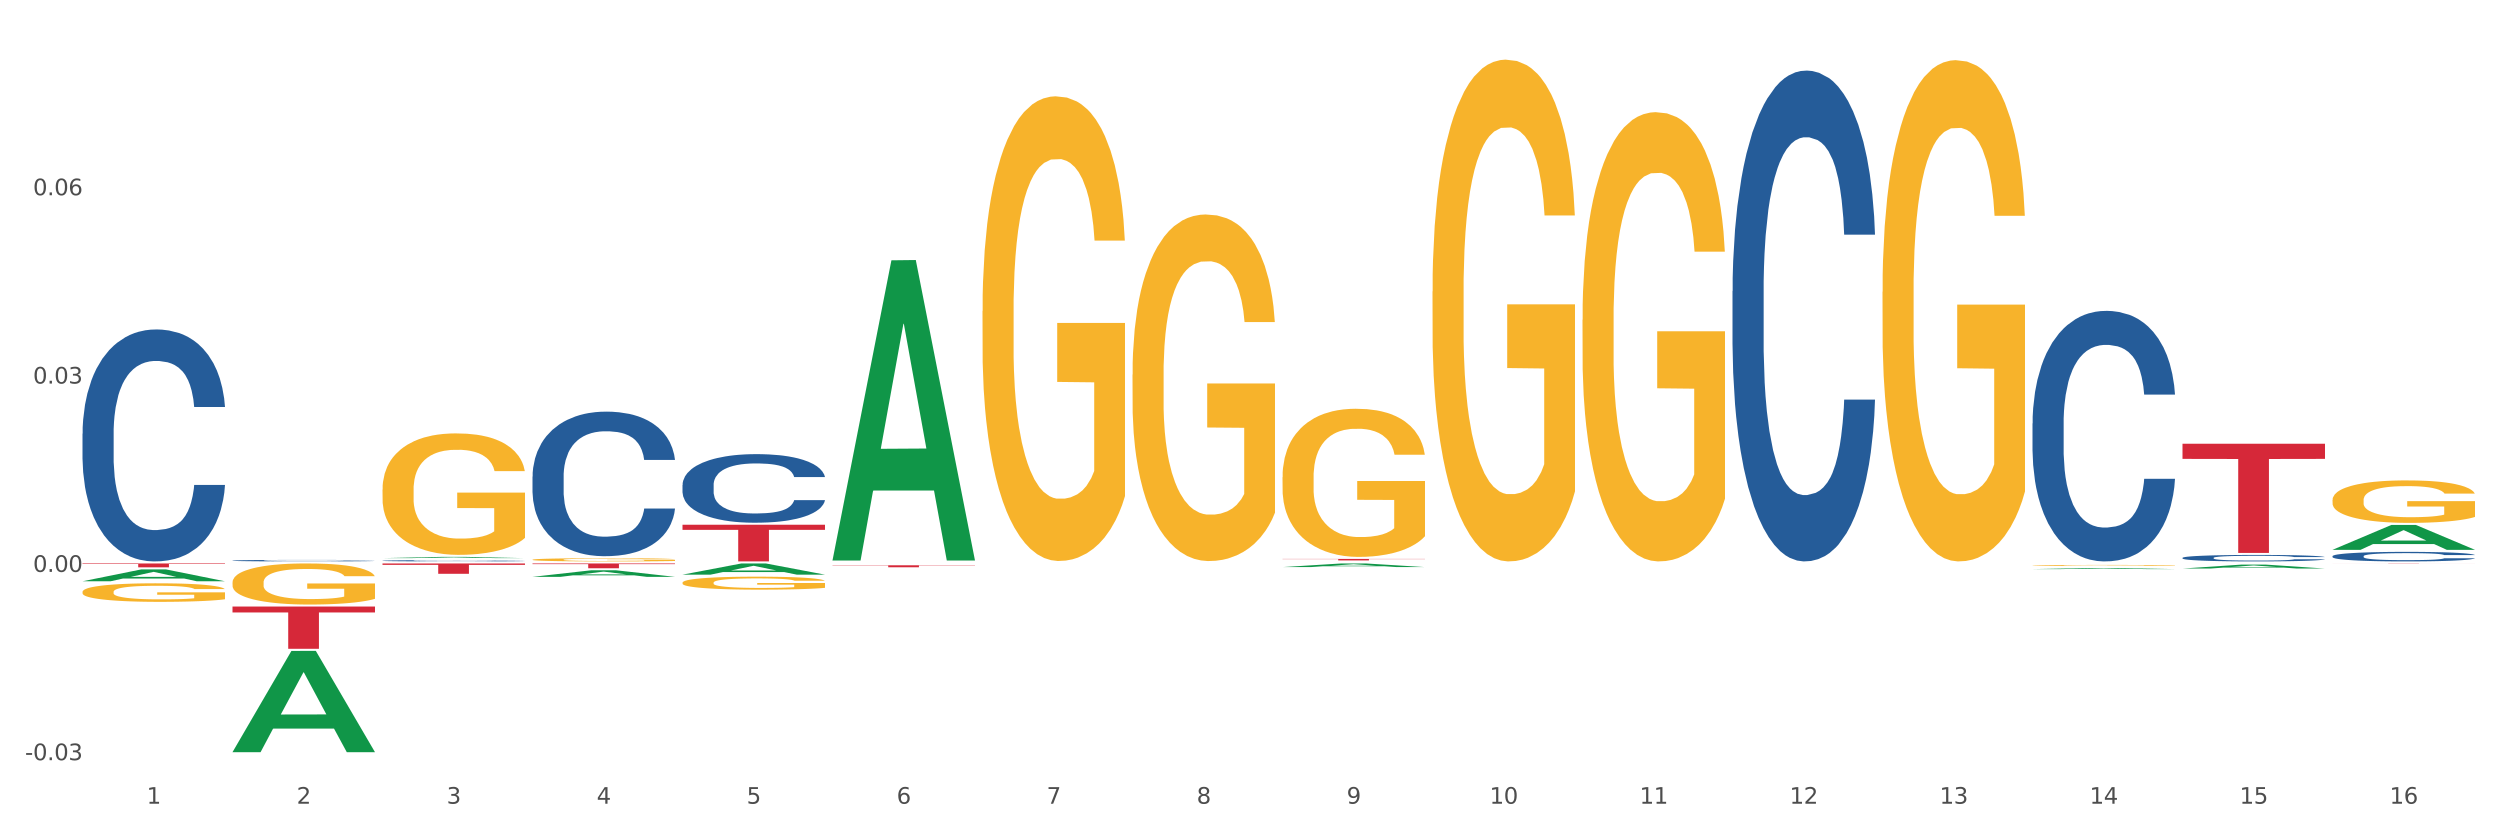 <?xml version="1.0" encoding="utf-8" standalone="no"?>
<!DOCTYPE svg PUBLIC "-//W3C//DTD SVG 1.1//EN"
  "http://www.w3.org/Graphics/SVG/1.1/DTD/svg11.dtd">
<svg xmlns:xlink="http://www.w3.org/1999/xlink" width="1080pt" height="360pt" viewBox="0 0 1080 360" xmlns="http://www.w3.org/2000/svg" version="1.1">
 <rect x="0" y="0" width="1080" height="360" fill="#333333" stroke="none"/>
 <defs>
  <style type="text/css">*{stroke-linejoin: round; stroke-linecap: butt}</style>
 </defs>
 <g id="figure_1">
  <g id="patch_1">
   <path d="M 0 360 
L 1080 360 
L 1080 0 
L 0 0 
z
" style="fill: #ffffff; stroke: #ffffff; stroke-linejoin: miter"/>
  </g>
  <g id="axes_1">
   <g id="matplotlib.axis_1">
    <g id="xtick_1">
     <g id="text_1">
      <!-- 1 -->
      <g style="fill: #4d4d4d" transform="translate(63.365 347.204) scale(0.096 -0.096)">
       <defs>
        <path id="DejaVuSans-31" d="M 794 531 
L 1825 531 
L 1825 4091 
L 703 3866 
L 703 4441 
L 1819 4666 
L 2450 4666 
L 2450 531 
L 3481 531 
L 3481 0 
L 794 0 
L 794 531 
z
" transform="scale(0.016)"/>
       </defs>
       <use xlink:href="#DejaVuSans-31"/>
      </g>
     </g>
    </g>
    <g id="xtick_2">
     <g id="text_2">
      <!-- 2 -->
      <g style="fill: #4d4d4d" transform="translate(128.165 347.204) scale(0.096 -0.096)">
       <defs>
        <path id="DejaVuSans-32" d="M 1228 531 
L 3431 531 
L 3431 0 
L 469 0 
L 469 531 
Q 828 903 1448 1529 
Q 2069 2156 2228 2338 
Q 2531 2678 2651 2914 
Q 2772 3150 2772 3378 
Q 2772 3750 2511 3984 
Q 2250 4219 1831 4219 
Q 1534 4219 1204 4116 
Q 875 4013 500 3803 
L 500 4441 
Q 881 4594 1212 4672 
Q 1544 4750 1819 4750 
Q 2544 4750 2975 4387 
Q 3406 4025 3406 3419 
Q 3406 3131 3298 2873 
Q 3191 2616 2906 2266 
Q 2828 2175 2409 1742 
Q 1991 1309 1228 531 
z
" transform="scale(0.016)"/>
       </defs>
       <use xlink:href="#DejaVuSans-32"/>
      </g>
     </g>
    </g>
    <g id="xtick_3">
     <g id="text_3">
      <!-- 3 -->
      <g style="fill: #4d4d4d" transform="translate(192.965 347.204) scale(0.096 -0.096)">
       <defs>
        <path id="DejaVuSans-33" d="M 2597 2516 
Q 3050 2419 3304 2112 
Q 3559 1806 3559 1356 
Q 3559 666 3084 287 
Q 2609 -91 1734 -91 
Q 1441 -91 1130 -33 
Q 819 25 488 141 
L 488 750 
Q 750 597 1062 519 
Q 1375 441 1716 441 
Q 2309 441 2620 675 
Q 2931 909 2931 1356 
Q 2931 1769 2642 2001 
Q 2353 2234 1838 2234 
L 1294 2234 
L 1294 2753 
L 1863 2753 
Q 2328 2753 2575 2939 
Q 2822 3125 2822 3475 
Q 2822 3834 2567 4026 
Q 2313 4219 1838 4219 
Q 1578 4219 1281 4162 
Q 984 4106 628 3988 
L 628 4550 
Q 988 4650 1302 4700 
Q 1616 4750 1894 4750 
Q 2613 4750 3031 4423 
Q 3450 4097 3450 3541 
Q 3450 3153 3228 2886 
Q 3006 2619 2597 2516 
z
" transform="scale(0.016)"/>
       </defs>
       <use xlink:href="#DejaVuSans-33"/>
      </g>
     </g>
    </g>
    <g id="xtick_4">
     <g id="text_4">
      <!-- 4 -->
      <g style="fill: #4d4d4d" transform="translate(257.765 347.204) scale(0.096 -0.096)">
       <defs>
        <path id="DejaVuSans-34" d="M 2419 4116 
L 825 1625 
L 2419 1625 
L 2419 4116 
z
M 2253 4666 
L 3047 4666 
L 3047 1625 
L 3713 1625 
L 3713 1100 
L 3047 1100 
L 3047 0 
L 2419 0 
L 2419 1100 
L 313 1100 
L 313 1709 
L 2253 4666 
z
" transform="scale(0.016)"/>
       </defs>
       <use xlink:href="#DejaVuSans-34"/>
      </g>
     </g>
    </g>
    <g id="xtick_5">
     <g id="text_5">
      <!-- 5 -->
      <g style="fill: #4d4d4d" transform="translate(322.565 347.204) scale(0.096 -0.096)">
       <defs>
        <path id="DejaVuSans-35" d="M 691 4666 
L 3169 4666 
L 3169 4134 
L 1269 4134 
L 1269 2991 
Q 1406 3038 1543 3061 
Q 1681 3084 1819 3084 
Q 2600 3084 3056 2656 
Q 3513 2228 3513 1497 
Q 3513 744 3044 326 
Q 2575 -91 1722 -91 
Q 1428 -91 1123 -41 
Q 819 9 494 109 
L 494 744 
Q 775 591 1075 516 
Q 1375 441 1709 441 
Q 2250 441 2565 725 
Q 2881 1009 2881 1497 
Q 2881 1984 2565 2268 
Q 2250 2553 1709 2553 
Q 1456 2553 1204 2497 
Q 953 2441 691 2322 
L 691 4666 
z
" transform="scale(0.016)"/>
       </defs>
       <use xlink:href="#DejaVuSans-35"/>
      </g>
     </g>
    </g>
    <g id="xtick_6">
     <g id="text_6">
      <!-- 6 -->
      <g style="fill: #4d4d4d" transform="translate(387.365 347.204) scale(0.096 -0.096)">
       <defs>
        <path id="DejaVuSans-36" d="M 2113 2584 
Q 1688 2584 1439 2293 
Q 1191 2003 1191 1497 
Q 1191 994 1439 701 
Q 1688 409 2113 409 
Q 2538 409 2786 701 
Q 3034 994 3034 1497 
Q 3034 2003 2786 2293 
Q 2538 2584 2113 2584 
z
M 3366 4563 
L 3366 3988 
Q 3128 4100 2886 4159 
Q 2644 4219 2406 4219 
Q 1781 4219 1451 3797 
Q 1122 3375 1075 2522 
Q 1259 2794 1537 2939 
Q 1816 3084 2150 3084 
Q 2853 3084 3261 2657 
Q 3669 2231 3669 1497 
Q 3669 778 3244 343 
Q 2819 -91 2113 -91 
Q 1303 -91 875 529 
Q 447 1150 447 2328 
Q 447 3434 972 4092 
Q 1497 4750 2381 4750 
Q 2619 4750 2861 4703 
Q 3103 4656 3366 4563 
z
" transform="scale(0.016)"/>
       </defs>
       <use xlink:href="#DejaVuSans-36"/>
      </g>
     </g>
    </g>
    <g id="xtick_7">
     <g id="text_7">
      <!-- 7 -->
      <g style="fill: #4d4d4d" transform="translate(452.165 347.204) scale(0.096 -0.096)">
       <defs>
        <path id="DejaVuSans-37" d="M 525 4666 
L 3525 4666 
L 3525 4397 
L 1831 0 
L 1172 0 
L 2766 4134 
L 525 4134 
L 525 4666 
z
" transform="scale(0.016)"/>
       </defs>
       <use xlink:href="#DejaVuSans-37"/>
      </g>
     </g>
    </g>
    <g id="xtick_8">
     <g id="text_8">
      <!-- 8 -->
      <g style="fill: #4d4d4d" transform="translate(516.965 347.204) scale(0.096 -0.096)">
       <defs>
        <path id="DejaVuSans-38" d="M 2034 2216 
Q 1584 2216 1326 1975 
Q 1069 1734 1069 1313 
Q 1069 891 1326 650 
Q 1584 409 2034 409 
Q 2484 409 2743 651 
Q 3003 894 3003 1313 
Q 3003 1734 2745 1975 
Q 2488 2216 2034 2216 
z
M 1403 2484 
Q 997 2584 770 2862 
Q 544 3141 544 3541 
Q 544 4100 942 4425 
Q 1341 4750 2034 4750 
Q 2731 4750 3128 4425 
Q 3525 4100 3525 3541 
Q 3525 3141 3298 2862 
Q 3072 2584 2669 2484 
Q 3125 2378 3379 2068 
Q 3634 1759 3634 1313 
Q 3634 634 3220 271 
Q 2806 -91 2034 -91 
Q 1263 -91 848 271 
Q 434 634 434 1313 
Q 434 1759 690 2068 
Q 947 2378 1403 2484 
z
M 1172 3481 
Q 1172 3119 1398 2916 
Q 1625 2713 2034 2713 
Q 2441 2713 2670 2916 
Q 2900 3119 2900 3481 
Q 2900 3844 2670 4047 
Q 2441 4250 2034 4250 
Q 1625 4250 1398 4047 
Q 1172 3844 1172 3481 
z
" transform="scale(0.016)"/>
       </defs>
       <use xlink:href="#DejaVuSans-38"/>
      </g>
     </g>
    </g>
    <g id="xtick_9">
     <g id="text_9">
      <!-- 9 -->
      <g style="fill: #4d4d4d" transform="translate(581.765 347.204) scale(0.096 -0.096)">
       <defs>
        <path id="DejaVuSans-39" d="M 703 97 
L 703 672 
Q 941 559 1184 500 
Q 1428 441 1663 441 
Q 2288 441 2617 861 
Q 2947 1281 2994 2138 
Q 2813 1869 2534 1725 
Q 2256 1581 1919 1581 
Q 1219 1581 811 2004 
Q 403 2428 403 3163 
Q 403 3881 828 4315 
Q 1253 4750 1959 4750 
Q 2769 4750 3195 4129 
Q 3622 3509 3622 2328 
Q 3622 1225 3098 567 
Q 2575 -91 1691 -91 
Q 1453 -91 1209 -44 
Q 966 3 703 97 
z
M 1959 2075 
Q 2384 2075 2632 2365 
Q 2881 2656 2881 3163 
Q 2881 3666 2632 3958 
Q 2384 4250 1959 4250 
Q 1534 4250 1286 3958 
Q 1038 3666 1038 3163 
Q 1038 2656 1286 2365 
Q 1534 2075 1959 2075 
z
" transform="scale(0.016)"/>
       </defs>
       <use xlink:href="#DejaVuSans-39"/>
      </g>
     </g>
    </g>
    <g id="xtick_10">
     <g id="text_10">
      <!-- 10 -->
      <g style="fill: #4d4d4d" transform="translate(643.511 347.204) scale(0.096 -0.096)">
       <defs>
        <path id="DejaVuSans-30" d="M 2034 4250 
Q 1547 4250 1301 3770 
Q 1056 3291 1056 2328 
Q 1056 1369 1301 889 
Q 1547 409 2034 409 
Q 2525 409 2770 889 
Q 3016 1369 3016 2328 
Q 3016 3291 2770 3770 
Q 2525 4250 2034 4250 
z
M 2034 4750 
Q 2819 4750 3233 4129 
Q 3647 3509 3647 2328 
Q 3647 1150 3233 529 
Q 2819 -91 2034 -91 
Q 1250 -91 836 529 
Q 422 1150 422 2328 
Q 422 3509 836 4129 
Q 1250 4750 2034 4750 
z
" transform="scale(0.016)"/>
       </defs>
       <use xlink:href="#DejaVuSans-31"/>
       <use xlink:href="#DejaVuSans-30" transform="translate(63.623 0)"/>
      </g>
     </g>
    </g>
    <g id="xtick_11">
     <g id="text_11">
      <!-- 11 -->
      <g style="fill: #4d4d4d" transform="translate(708.311 347.204) scale(0.096 -0.096)">
       <use xlink:href="#DejaVuSans-31"/>
       <use xlink:href="#DejaVuSans-31" transform="translate(63.623 0)"/>
      </g>
     </g>
    </g>
    <g id="xtick_12">
     <g id="text_12">
      <!-- 12 -->
      <g style="fill: #4d4d4d" transform="translate(773.112 347.204) scale(0.096 -0.096)">
       <use xlink:href="#DejaVuSans-31"/>
       <use xlink:href="#DejaVuSans-32" transform="translate(63.623 0)"/>
      </g>
     </g>
    </g>
    <g id="xtick_13">
     <g id="text_13">
      <!-- 13 -->
      <g style="fill: #4d4d4d" transform="translate(837.912 347.204) scale(0.096 -0.096)">
       <use xlink:href="#DejaVuSans-31"/>
       <use xlink:href="#DejaVuSans-33" transform="translate(63.623 0)"/>
      </g>
     </g>
    </g>
    <g id="xtick_14">
     <g id="text_14">
      <!-- 14 -->
      <g style="fill: #4d4d4d" transform="translate(902.712 347.204) scale(0.096 -0.096)">
       <use xlink:href="#DejaVuSans-31"/>
       <use xlink:href="#DejaVuSans-34" transform="translate(63.623 0)"/>
      </g>
     </g>
    </g>
    <g id="xtick_15">
     <g id="text_15">
      <!-- 15 -->
      <g style="fill: #4d4d4d" transform="translate(967.512 347.204) scale(0.096 -0.096)">
       <use xlink:href="#DejaVuSans-31"/>
       <use xlink:href="#DejaVuSans-35" transform="translate(63.623 0)"/>
      </g>
     </g>
    </g>
    <g id="xtick_16">
     <g id="text_16">
      <!-- 16 -->
      <g style="fill: #4d4d4d" transform="translate(1032.312 347.204) scale(0.096 -0.096)">
       <use xlink:href="#DejaVuSans-31"/>
       <use xlink:href="#DejaVuSans-36" transform="translate(63.623 0)"/>
      </g>
     </g>
    </g>
    <g id="xtick_17"/>
    <g id="xtick_18"/>
    <g id="xtick_19"/>
    <g id="xtick_20"/>
    <g id="xtick_21"/>
    <g id="xtick_22"/>
    <g id="xtick_23"/>
    <g id="xtick_24"/>
    <g id="xtick_25"/>
    <g id="xtick_26"/>
    <g id="xtick_27"/>
    <g id="xtick_28"/>
    <g id="xtick_29"/>
    <g id="xtick_30"/>
    <g id="xtick_31"/>
   </g>
   <g id="matplotlib.axis_2">
    <g id="ytick_1">
     <g id="text_17">
      <!-- -0.03 -->
      <g style="fill: #4d4d4d" transform="translate(10.8 328.408) scale(0.096 -0.096)">
       <defs>
        <path id="DejaVuSans-2d" d="M 313 2009 
L 1997 2009 
L 1997 1497 
L 313 1497 
L 313 2009 
z
" transform="scale(0.016)"/>
        <path id="DejaVuSans-2e" d="M 684 794 
L 1344 794 
L 1344 0 
L 684 0 
L 684 794 
z
" transform="scale(0.016)"/>
       </defs>
       <use xlink:href="#DejaVuSans-2d"/>
       <use xlink:href="#DejaVuSans-30" transform="translate(36.084 0)"/>
       <use xlink:href="#DejaVuSans-2e" transform="translate(99.707 0)"/>
       <use xlink:href="#DejaVuSans-30" transform="translate(131.494 0)"/>
       <use xlink:href="#DejaVuSans-33" transform="translate(195.117 0)"/>
      </g>
     </g>
    </g>
    <g id="ytick_2">
     <g id="text_18">
      <!-- 0.00 -->
      <g style="fill: #4d4d4d" transform="translate(14.264 247.055) scale(0.096 -0.096)">
       <use xlink:href="#DejaVuSans-30"/>
       <use xlink:href="#DejaVuSans-2e" transform="translate(63.623 0)"/>
       <use xlink:href="#DejaVuSans-30" transform="translate(95.41 0)"/>
       <use xlink:href="#DejaVuSans-30" transform="translate(159.033 0)"/>
      </g>
     </g>
    </g>
    <g id="ytick_3">
     <g id="text_19">
      <!-- 0.03 -->
      <g style="fill: #4d4d4d" transform="translate(14.264 165.702) scale(0.096 -0.096)">
       <use xlink:href="#DejaVuSans-30"/>
       <use xlink:href="#DejaVuSans-2e" transform="translate(63.623 0)"/>
       <use xlink:href="#DejaVuSans-30" transform="translate(95.41 0)"/>
       <use xlink:href="#DejaVuSans-33" transform="translate(159.033 0)"/>
      </g>
     </g>
    </g>
    <g id="ytick_4">
     <g id="text_20">
      <!-- 0.06 -->
      <g style="fill: #4d4d4d" transform="translate(14.264 84.349) scale(0.096 -0.096)">
       <use xlink:href="#DejaVuSans-30"/>
       <use xlink:href="#DejaVuSans-2e" transform="translate(63.623 0)"/>
       <use xlink:href="#DejaVuSans-30" transform="translate(95.41 0)"/>
       <use xlink:href="#DejaVuSans-36" transform="translate(159.033 0)"/>
      </g>
     </g>
    </g>
    <g id="ytick_5"/>
    <g id="ytick_6"/>
    <g id="ytick_7"/>
    <g id="ytick_8"/>
   </g>
   <g id="PolyCollection_1">
    <path d="M 35.639 251.103 
L 35.702 251.099 
L 61.088 245.97 
L 71.623 245.966 
L 97.199 251.113 
L 85.013 251.113 
L 79.492 249.914 
L 53.281 249.914 
L 53.091 249.934 
L 47.76 251.113 
L 35.639 251.113 
L 35.639 251.103 
L 56.582 249.199 
L 76.192 249.194 
L 66.482 247.063 
L 66.355 247.053 
L 66.228 247.068 
L 56.518 249.194 
L 56.582 249.199 
L 35.639 251.103 
z
" clip-path="url(#p474dffe9dd)" style="fill: #109648"/>
    <path d="M 554.039 241.452 
L 615.599 241.452 
L 615.599 241.543 
L 591.384 241.544 
L 591.384 242.112 
L 578.109 242.112 
L 578.109 241.544 
L 554.039 241.543 
L 554.039 241.452 
L 554.039 241.452 
z
" clip-path="url(#p474dffe9dd)" style="fill: #d62839"/>
    <path d="M 359.639 244.202 
L 421.199 244.202 
L 421.199 244.321 
L 396.983 244.322 
L 396.983 245.064 
L 383.709 245.064 
L 383.709 244.322 
L 359.639 244.321 
L 359.639 244.202 
L 359.639 244.202 
z
" clip-path="url(#p474dffe9dd)" style="fill: #d62839"/>
    <path d="M 294.839 226.692 
L 356.399 226.692 
L 356.399 228.894 
L 332.183 228.909 
L 332.183 242.537 
L 318.909 242.537 
L 318.909 228.909 
L 294.839 228.894 
L 294.839 226.707 
L 294.839 226.692 
z
" clip-path="url(#p474dffe9dd)" style="fill: #d62839"/>
    <path d="M 230.039 243.408 
L 291.599 243.408 
L 291.599 243.696 
L 267.383 243.698 
L 267.383 245.477 
L 254.108 245.477 
L 254.108 243.698 
L 230.039 243.696 
L 230.039 243.41 
L 230.039 243.408 
z
" clip-path="url(#p474dffe9dd)" style="fill: #d62839"/>
    <path d="M 165.239 243.408 
L 226.799 243.408 
L 226.799 244.031 
L 202.583 244.036 
L 202.583 247.893 
L 189.308 247.893 
L 189.308 244.036 
L 165.239 244.031 
L 165.239 243.412 
L 165.239 243.408 
z
" clip-path="url(#p474dffe9dd)" style="fill: #d62839"/>
    <path d="M 100.439 262.037 
L 161.999 262.037 
L 161.999 264.574 
L 137.783 264.591 
L 137.783 280.291 
L 124.508 280.291 
L 124.508 264.591 
L 100.439 264.574 
L 100.439 262.054 
L 100.439 262.037 
z
" clip-path="url(#p474dffe9dd)" style="fill: #d62839"/>
    <path d="M 35.639 243.408 
L 97.199 243.408 
L 97.199 243.642 
L 72.983 243.644 
L 72.983 245.095 
L 59.708 245.095 
L 59.708 243.644 
L 35.639 243.642 
L 35.639 243.41 
L 35.639 243.408 
z
" clip-path="url(#p474dffe9dd)" style="fill: #d62839"/>
    <path d="M 100.439 251.614 
L 100.511 251.598 
L 100.511 251.014 
L 100.657 250.512 
L 101.383 249.295 
L 102.474 248.29 
L 103.273 247.754 
L 104.073 247.317 
L 105.017 246.879 
L 106.18 246.425 
L 108.288 245.76 
L 109.596 245.419 
L 111.195 245.062 
L 114.102 244.543 
L 116.21 244.251 
L 118.391 244.008 
L 121.952 243.716 
L 124.278 243.586 
L 126.749 243.489 
L 129.729 243.424 
L 131.982 243.408 
L 136.924 243.457 
L 141.139 243.603 
L 143.175 243.716 
L 145.791 243.911 
L 147.172 244.041 
L 149.425 244.3 
L 151.751 244.641 
L 153.35 244.933 
L 155.748 245.484 
L 157.565 246.035 
L 159.237 246.717 
L 160.109 247.187 
L 160.763 247.625 
L 161.345 248.127 
L 161.926 248.922 
L 148.844 248.922 
L 148.335 248.355 
L 147.535 247.819 
L 146.372 247.3 
L 145.355 246.976 
L 143.611 246.571 
L 142.012 246.311 
L 140.34 246.116 
L 138.305 245.954 
L 136.706 245.873 
L 134.453 245.808 
L 130.019 245.825 
L 127.04 245.954 
L 125.004 246.116 
L 123.696 246.262 
L 122.533 246.425 
L 121.225 246.652 
L 119.699 246.992 
L 118.609 247.3 
L 117.518 247.69 
L 116.646 248.079 
L 115.847 248.533 
L 115.193 249.019 
L 114.684 249.522 
L 114.248 250.139 
L 113.884 251.16 
L 113.884 253.382 
L 114.03 253.885 
L 114.393 254.55 
L 114.829 255.053 
L 115.556 255.653 
L 116.21 256.058 
L 117.446 256.642 
L 118.827 257.128 
L 119.917 257.437 
L 121.007 257.696 
L 122.897 258.053 
L 125.004 258.345 
L 126.821 258.523 
L 129.293 258.685 
L 130.964 258.75 
L 132.418 258.783 
L 135.979 258.783 
L 138.523 258.734 
L 141.358 258.621 
L 143.538 258.475 
L 145.355 258.296 
L 147.39 258.004 
L 148.698 257.729 
L 148.698 254.339 
L 132.709 254.323 
L 132.709 252.068 
L 161.999 252.068 
L 161.999 258.685 
L 160.763 259.026 
L 159.382 259.334 
L 157.929 259.61 
L 155.748 259.95 
L 153.132 260.275 
L 150.806 260.502 
L 148.335 260.696 
L 145.428 260.875 
L 141.648 261.037 
L 139.322 261.102 
L 136.415 261.151 
L 132.999 261.167 
L 130.019 261.134 
L 127.112 261.053 
L 124.06 260.907 
L 121.08 260.696 
L 118.827 260.486 
L 116.574 260.226 
L 114.175 259.886 
L 112.285 259.561 
L 110.832 259.269 
L 109.233 258.896 
L 107.489 258.41 
L 106.18 257.972 
L 105.017 257.518 
L 103.782 256.934 
L 102.91 256.431 
L 102.038 255.799 
L 101.529 255.328 
L 100.947 254.598 
L 100.511 253.577 
L 100.439 251.614 
z
" clip-path="url(#p474dffe9dd)" style="fill: #f7b32b"/>
    <path d="M 35.639 187.35 
L 35.711 187.258 
L 35.711 184.696 
L 35.93 181.218 
L 36.73 174.811 
L 37.749 169.961 
L 39.495 164.286 
L 40.441 161.907 
L 41.678 159.253 
L 44.225 154.951 
L 47.136 151.29 
L 49.173 149.277 
L 50.701 147.995 
L 54.121 145.707 
L 56.086 144.701 
L 58.123 143.877 
L 59.87 143.328 
L 62.78 142.687 
L 65.109 142.413 
L 67.801 142.321 
L 70.057 142.413 
L 73.04 142.779 
L 77.406 143.877 
L 79.08 144.518 
L 81.336 145.616 
L 83.664 147.08 
L 85.556 148.545 
L 87.739 150.65 
L 89.995 153.395 
L 92.178 156.873 
L 93.706 160.076 
L 94.943 163.463 
L 96.034 167.581 
L 96.835 172.066 
L 97.199 175.818 
L 83.882 175.818 
L 83.519 172.432 
L 82.791 168.771 
L 82.063 166.3 
L 81.263 164.286 
L 80.026 161.998 
L 78.934 160.534 
L 77.115 158.795 
L 75.442 157.697 
L 74.059 157.056 
L 72.385 156.507 
L 68.82 155.958 
L 66.273 155.958 
L 64.672 156.141 
L 62.707 156.598 
L 61.034 157.239 
L 59.069 158.337 
L 57.541 159.527 
L 56.013 161.083 
L 55.14 162.181 
L 53.83 164.195 
L 52.957 165.842 
L 51.793 168.679 
L 51.138 170.693 
L 49.973 175.91 
L 49.464 179.753 
L 49.246 182.408 
L 49.1 185.336 
L 49.1 199.614 
L 49.537 206.02 
L 49.901 208.766 
L 50.483 211.878 
L 51.574 215.905 
L 53.175 219.84 
L 54.849 222.677 
L 56.231 224.416 
L 57.541 225.697 
L 58.851 226.704 
L 60.452 227.619 
L 61.762 228.169 
L 63.726 228.718 
L 66.055 228.992 
L 67.874 228.992 
L 71.585 228.535 
L 73.259 228.077 
L 74.859 227.436 
L 76.606 226.43 
L 77.988 225.331 
L 78.789 224.508 
L 80.099 222.769 
L 81.117 220.938 
L 81.99 218.833 
L 82.573 217.003 
L 83.228 214.257 
L 83.737 211.145 
L 83.882 209.498 
L 97.199 209.498 
L 96.908 212.793 
L 96.398 215.996 
L 95.379 220.298 
L 94.579 222.769 
L 93.342 225.789 
L 92.032 228.352 
L 90.213 231.189 
L 88.539 233.294 
L 86.793 235.124 
L 84.901 236.772 
L 81.481 239.06 
L 80.244 239.7 
L 77.625 240.799 
L 75.587 241.439 
L 72.604 242.08 
L 69.547 242.446 
L 66.346 242.537 
L 63.508 242.354 
L 60.379 241.805 
L 58.414 241.256 
L 56.231 240.432 
L 53.684 239.151 
L 51.283 237.595 
L 49.027 235.765 
L 46.917 233.66 
L 44.953 231.28 
L 42.406 227.345 
L 40.514 223.501 
L 39.131 219.932 
L 38.185 216.911 
L 37.239 213.067 
L 36.73 210.413 
L 35.93 204.007 
L 35.639 198.058 
L 35.639 187.35 
z
" clip-path="url(#p474dffe9dd)" style="fill: #255c99"/>
    <path d="M 100.439 242.179 
L 100.511 242.179 
L 100.511 242.162 
L 100.73 242.14 
L 101.53 242.098 
L 102.549 242.067 
L 104.295 242.03 
L 105.241 242.014 
L 106.478 241.997 
L 109.025 241.969 
L 111.936 241.945 
L 113.973 241.932 
L 115.501 241.924 
L 118.921 241.909 
L 120.886 241.903 
L 122.923 241.897 
L 124.67 241.894 
L 127.58 241.89 
L 129.909 241.888 
L 132.601 241.887 
L 134.857 241.888 
L 137.84 241.89 
L 142.206 241.897 
L 143.88 241.902 
L 146.136 241.909 
L 148.464 241.918 
L 150.356 241.928 
L 152.539 241.941 
L 154.795 241.959 
L 156.978 241.982 
L 158.506 242.002 
L 159.743 242.024 
L 160.834 242.051 
L 161.635 242.08 
L 161.999 242.105 
L 148.682 242.105 
L 148.319 242.083 
L 147.591 242.059 
L 146.863 242.043 
L 146.063 242.03 
L 144.826 242.015 
L 143.734 242.005 
L 141.915 241.994 
L 140.242 241.987 
L 138.859 241.983 
L 137.185 241.979 
L 133.62 241.976 
L 131.073 241.976 
L 129.472 241.977 
L 127.508 241.98 
L 125.834 241.984 
L 123.869 241.991 
L 122.341 241.999 
L 120.813 242.009 
L 119.94 242.016 
L 118.63 242.029 
L 117.757 242.04 
L 116.593 242.058 
L 115.938 242.071 
L 114.774 242.105 
L 114.264 242.13 
L 114.046 242.147 
L 113.9 242.166 
L 113.9 242.259 
L 114.337 242.301 
L 114.701 242.318 
L 115.283 242.339 
L 116.374 242.365 
L 117.975 242.39 
L 119.649 242.409 
L 121.031 242.42 
L 122.341 242.428 
L 123.651 242.435 
L 125.252 242.441 
L 126.562 242.444 
L 128.526 242.448 
L 130.855 242.45 
L 132.674 242.45 
L 136.385 242.447 
L 138.059 242.444 
L 139.66 242.439 
L 141.406 242.433 
L 142.788 242.426 
L 143.589 242.42 
L 144.899 242.409 
L 145.917 242.397 
L 146.791 242.384 
L 147.373 242.372 
L 148.028 242.354 
L 148.537 242.334 
L 148.682 242.323 
L 161.999 242.323 
L 161.708 242.344 
L 161.198 242.365 
L 160.18 242.393 
L 159.379 242.409 
L 158.142 242.429 
L 156.832 242.445 
L 155.013 242.464 
L 153.34 242.477 
L 151.593 242.489 
L 149.701 242.5 
L 146.281 242.515 
L 145.044 242.519 
L 142.425 242.526 
L 140.387 242.53 
L 137.404 242.534 
L 134.348 242.537 
L 131.146 242.537 
L 128.308 242.536 
L 125.179 242.533 
L 123.214 242.529 
L 121.031 242.524 
L 118.485 242.515 
L 116.083 242.505 
L 113.828 242.494 
L 111.717 242.48 
L 109.753 242.464 
L 107.206 242.439 
L 105.314 242.414 
L 103.931 242.391 
L 102.985 242.371 
L 102.039 242.346 
L 101.53 242.329 
L 100.73 242.287 
L 100.439 242.249 
L 100.439 242.179 
z
" clip-path="url(#p474dffe9dd)" style="fill: #255c99"/>
    <path d="M 165.239 242.237 
L 165.311 242.236 
L 165.311 242.222 
L 165.53 242.203 
L 166.33 242.168 
L 167.349 242.142 
L 169.095 242.111 
L 170.041 242.098 
L 171.278 242.084 
L 173.825 242.06 
L 176.736 242.04 
L 178.773 242.029 
L 180.301 242.022 
L 183.721 242.01 
L 185.686 242.004 
L 187.723 242 
L 189.47 241.997 
L 192.38 241.993 
L 194.709 241.992 
L 197.401 241.991 
L 199.657 241.992 
L 202.64 241.994 
L 207.006 242 
L 208.68 242.003 
L 210.936 242.009 
L 213.264 242.017 
L 215.156 242.025 
L 217.339 242.037 
L 219.595 242.052 
L 221.778 242.071 
L 223.306 242.088 
L 224.543 242.107 
L 225.635 242.129 
L 226.435 242.153 
L 226.799 242.174 
L 213.483 242.174 
L 213.119 242.155 
L 212.391 242.135 
L 211.663 242.122 
L 210.863 242.111 
L 209.626 242.099 
L 208.534 242.091 
L 206.715 242.081 
L 205.042 242.075 
L 203.659 242.072 
L 201.986 242.069 
L 198.42 242.066 
L 195.873 242.066 
L 194.272 242.067 
L 192.308 242.069 
L 190.634 242.073 
L 188.669 242.079 
L 187.141 242.085 
L 185.613 242.094 
L 184.74 242.1 
L 183.43 242.11 
L 182.557 242.119 
L 181.393 242.135 
L 180.738 242.146 
L 179.574 242.174 
L 179.064 242.195 
L 178.846 242.21 
L 178.7 242.226 
L 178.7 242.304 
L 179.137 242.338 
L 179.501 242.353 
L 180.083 242.37 
L 181.174 242.392 
L 182.775 242.414 
L 184.449 242.429 
L 185.831 242.439 
L 187.141 242.446 
L 188.451 242.451 
L 190.052 242.456 
L 191.362 242.459 
L 193.326 242.462 
L 195.655 242.464 
L 197.474 242.464 
L 201.185 242.461 
L 202.859 242.459 
L 204.46 242.455 
L 206.206 242.45 
L 207.589 242.444 
L 208.389 242.439 
L 209.699 242.43 
L 210.717 242.42 
L 211.591 242.408 
L 212.173 242.398 
L 212.828 242.383 
L 213.337 242.366 
L 213.483 242.357 
L 226.799 242.357 
L 226.508 242.375 
L 225.998 242.393 
L 224.98 242.416 
L 224.179 242.43 
L 222.942 242.446 
L 221.632 242.46 
L 219.813 242.476 
L 218.14 242.487 
L 216.393 242.497 
L 214.501 242.506 
L 211.081 242.518 
L 209.844 242.522 
L 207.225 242.528 
L 205.187 242.531 
L 202.204 242.535 
L 199.148 242.537 
L 195.946 242.537 
L 193.108 242.536 
L 189.979 242.533 
L 188.014 242.53 
L 185.831 242.526 
L 183.285 242.519 
L 180.883 242.511 
L 178.628 242.501 
L 176.517 242.489 
L 174.553 242.476 
L 172.006 242.455 
L 170.114 242.434 
L 168.731 242.414 
L 167.786 242.398 
L 166.84 242.377 
L 166.33 242.362 
L 165.53 242.327 
L 165.239 242.295 
L 165.239 242.237 
z
" clip-path="url(#p474dffe9dd)" style="fill: #255c99"/>
    <path d="M 230.039 205.887 
L 230.112 205.83 
L 230.112 204.233 
L 230.33 202.065 
L 231.13 198.072 
L 232.149 195.049 
L 233.895 191.513 
L 234.841 190.03 
L 236.078 188.375 
L 238.625 185.694 
L 241.536 183.413 
L 243.573 182.158 
L 245.101 181.359 
L 248.521 179.933 
L 250.486 179.306 
L 252.523 178.792 
L 254.27 178.45 
L 257.181 178.051 
L 259.509 177.88 
L 262.201 177.823 
L 264.457 177.88 
L 267.441 178.108 
L 271.807 178.792 
L 273.48 179.192 
L 275.736 179.876 
L 278.064 180.789 
L 279.956 181.701 
L 282.139 183.013 
L 284.395 184.725 
L 286.578 186.892 
L 288.106 188.889 
L 289.343 190.999 
L 290.435 193.566 
L 291.235 196.361 
L 291.599 198.7 
L 278.283 198.7 
L 277.919 196.589 
L 277.191 194.308 
L 276.464 192.768 
L 275.663 191.513 
L 274.426 190.087 
L 273.335 189.174 
L 271.515 188.09 
L 269.842 187.406 
L 268.459 187.006 
L 266.786 186.664 
L 263.22 186.322 
L 260.673 186.322 
L 259.072 186.436 
L 257.108 186.721 
L 255.434 187.12 
L 253.469 187.805 
L 251.941 188.546 
L 250.413 189.516 
L 249.54 190.201 
L 248.23 191.456 
L 247.357 192.482 
L 246.193 194.251 
L 245.538 195.506 
L 244.374 198.757 
L 243.864 201.153 
L 243.646 202.807 
L 243.501 204.632 
L 243.501 213.531 
L 243.937 217.524 
L 244.301 219.235 
L 244.883 221.174 
L 245.975 223.684 
L 247.575 226.137 
L 249.249 227.905 
L 250.632 228.989 
L 251.941 229.788 
L 253.251 230.415 
L 254.852 230.986 
L 256.162 231.328 
L 258.126 231.67 
L 260.455 231.841 
L 262.274 231.841 
L 265.985 231.556 
L 267.659 231.271 
L 269.26 230.872 
L 271.006 230.244 
L 272.389 229.56 
L 273.189 229.046 
L 274.499 227.962 
L 275.518 226.822 
L 276.391 225.51 
L 276.973 224.369 
L 277.628 222.658 
L 278.137 220.718 
L 278.283 219.691 
L 291.599 219.691 
L 291.308 221.745 
L 290.798 223.741 
L 289.78 226.422 
L 288.979 227.962 
L 287.742 229.845 
L 286.432 231.442 
L 284.613 233.21 
L 282.94 234.522 
L 281.193 235.663 
L 279.301 236.69 
L 275.881 238.116 
L 274.644 238.515 
L 272.025 239.2 
L 269.987 239.599 
L 267.004 239.998 
L 263.948 240.226 
L 260.746 240.284 
L 257.908 240.169 
L 254.779 239.827 
L 252.815 239.485 
L 250.632 238.972 
L 248.085 238.173 
L 245.683 237.203 
L 243.428 236.062 
L 241.318 234.75 
L 239.353 233.267 
L 236.806 230.815 
L 234.914 228.419 
L 233.532 226.194 
L 232.586 224.312 
L 231.64 221.916 
L 231.13 220.262 
L 230.33 216.269 
L 230.039 212.561 
L 230.039 205.887 
z
" clip-path="url(#p474dffe9dd)" style="fill: #255c99"/>
    <path d="M 294.839 209.501 
L 294.912 209.474 
L 294.912 208.716 
L 295.13 207.687 
L 295.93 205.793 
L 296.949 204.358 
L 298.695 202.68 
L 299.641 201.976 
L 300.878 201.192 
L 303.425 199.919 
L 306.336 198.837 
L 308.373 198.241 
L 309.901 197.862 
L 313.321 197.186 
L 315.286 196.888 
L 317.324 196.644 
L 319.07 196.482 
L 321.981 196.293 
L 324.309 196.211 
L 327.001 196.184 
L 329.257 196.211 
L 332.241 196.32 
L 336.607 196.644 
L 338.28 196.834 
L 340.536 197.159 
L 342.864 197.592 
L 344.756 198.025 
L 346.939 198.647 
L 349.195 199.459 
L 351.378 200.488 
L 352.906 201.435 
L 354.143 202.437 
L 355.235 203.655 
L 356.035 204.981 
L 356.399 206.091 
L 343.083 206.091 
L 342.719 205.089 
L 341.991 204.006 
L 341.264 203.276 
L 340.463 202.68 
L 339.226 202.004 
L 338.135 201.571 
L 336.316 201.056 
L 334.642 200.731 
L 333.259 200.542 
L 331.586 200.38 
L 328.02 200.217 
L 325.473 200.217 
L 323.873 200.271 
L 321.908 200.407 
L 320.234 200.596 
L 318.27 200.921 
L 316.741 201.273 
L 315.213 201.733 
L 314.34 202.058 
L 313.03 202.653 
L 312.157 203.14 
L 310.993 203.979 
L 310.338 204.575 
L 309.174 206.118 
L 308.664 207.254 
L 308.446 208.039 
L 308.301 208.905 
L 308.301 213.128 
L 308.737 215.022 
L 309.101 215.834 
L 309.683 216.755 
L 310.775 217.945 
L 312.375 219.109 
L 314.049 219.948 
L 315.432 220.463 
L 316.741 220.842 
L 318.051 221.139 
L 319.652 221.41 
L 320.962 221.572 
L 322.927 221.735 
L 325.255 221.816 
L 327.074 221.816 
L 330.785 221.681 
L 332.459 221.545 
L 334.06 221.356 
L 335.806 221.058 
L 337.189 220.733 
L 337.989 220.49 
L 339.299 219.975 
L 340.318 219.434 
L 341.191 218.812 
L 341.773 218.27 
L 342.428 217.458 
L 342.937 216.538 
L 343.083 216.051 
L 356.399 216.051 
L 356.108 217.025 
L 355.599 217.973 
L 354.58 219.245 
L 353.779 219.975 
L 352.542 220.869 
L 351.233 221.626 
L 349.413 222.465 
L 347.74 223.088 
L 345.993 223.629 
L 344.102 224.117 
L 340.681 224.793 
L 339.444 224.983 
L 336.825 225.307 
L 334.787 225.497 
L 331.804 225.686 
L 328.748 225.795 
L 325.546 225.822 
L 322.708 225.768 
L 319.579 225.605 
L 317.615 225.443 
L 315.432 225.199 
L 312.885 224.82 
L 310.484 224.36 
L 308.228 223.819 
L 306.118 223.196 
L 304.153 222.493 
L 301.606 221.329 
L 299.714 220.192 
L 298.332 219.136 
L 297.386 218.243 
L 296.44 217.106 
L 295.93 216.321 
L 295.13 214.427 
L 294.839 212.668 
L 294.839 209.501 
z
" clip-path="url(#p474dffe9dd)" style="fill: #255c99"/>
    <path d="M 942.84 191.683 
L 1004.4 191.683 
L 1004.4 198.238 
L 980.184 198.283 
L 980.184 238.856 
L 966.91 238.856 
L 966.91 198.283 
L 942.84 198.238 
L 942.84 191.727 
L 942.84 191.683 
z
" clip-path="url(#p474dffe9dd)" style="fill: #d62839"/>
    <path d="M 748.44 125.764 
L 748.512 125.57 
L 748.512 120.148 
L 748.731 112.789 
L 749.531 99.233 
L 750.55 88.969 
L 752.296 76.963 
L 753.242 71.928 
L 754.479 66.312 
L 757.026 57.21 
L 759.937 49.464 
L 761.974 45.203 
L 763.502 42.492 
L 766.922 37.651 
L 768.887 35.521 
L 770.924 33.778 
L 772.671 32.616 
L 775.581 31.26 
L 777.91 30.679 
L 780.602 30.486 
L 782.858 30.679 
L 785.841 31.454 
L 790.207 33.778 
L 791.881 35.133 
L 794.137 37.457 
L 796.465 40.556 
L 798.357 43.654 
L 800.54 48.108 
L 802.796 53.918 
L 804.979 61.277 
L 806.507 68.055 
L 807.744 75.22 
L 808.835 83.934 
L 809.636 93.423 
L 810 101.363 
L 796.683 101.363 
L 796.32 94.198 
L 795.592 86.452 
L 794.864 81.223 
L 794.064 76.963 
L 792.827 72.121 
L 791.735 69.023 
L 789.916 65.344 
L 788.243 63.02 
L 786.86 61.664 
L 785.186 60.502 
L 781.621 59.34 
L 779.074 59.34 
L 777.473 59.728 
L 775.509 60.696 
L 773.835 62.051 
L 771.87 64.375 
L 770.342 66.893 
L 768.814 70.185 
L 767.941 72.509 
L 766.631 76.769 
L 765.758 80.255 
L 764.594 86.258 
L 763.939 90.519 
L 762.774 101.557 
L 762.265 109.69 
L 762.047 115.306 
L 761.901 121.503 
L 761.901 151.713 
L 762.338 165.269 
L 762.702 171.079 
L 763.284 177.663 
L 764.375 186.184 
L 765.976 194.511 
L 767.65 200.514 
L 769.032 204.194 
L 770.342 206.905 
L 771.652 209.035 
L 773.253 210.972 
L 774.563 212.134 
L 776.527 213.296 
L 778.856 213.877 
L 780.675 213.877 
L 784.386 212.908 
L 786.06 211.94 
L 787.66 210.584 
L 789.407 208.454 
L 790.789 206.13 
L 791.59 204.388 
L 792.9 200.708 
L 793.918 196.835 
L 794.792 192.381 
L 795.374 188.508 
L 796.029 182.698 
L 796.538 176.114 
L 796.683 172.628 
L 810 172.628 
L 809.709 179.6 
L 809.199 186.378 
L 808.18 195.479 
L 807.38 200.708 
L 806.143 207.099 
L 804.833 212.521 
L 803.014 218.524 
L 801.34 222.978 
L 799.594 226.851 
L 797.702 230.337 
L 794.282 235.179 
L 793.045 236.534 
L 790.426 238.858 
L 788.388 240.214 
L 785.405 241.569 
L 782.349 242.344 
L 779.147 242.537 
L 776.309 242.15 
L 773.18 240.988 
L 771.215 239.826 
L 769.032 238.083 
L 766.486 235.372 
L 764.084 232.08 
L 761.828 228.207 
L 759.718 223.753 
L 757.754 218.718 
L 755.207 210.391 
L 753.315 202.257 
L 751.932 194.705 
L 750.986 188.314 
L 750.04 180.181 
L 749.531 174.565 
L 748.731 161.009 
L 748.44 148.421 
L 748.44 125.764 
z
" clip-path="url(#p474dffe9dd)" style="fill: #255c99"/>
    <path d="M 942.84 240.99 
L 942.913 240.987 
L 942.913 240.915 
L 943.131 240.818 
L 943.931 240.638 
L 944.95 240.502 
L 946.696 240.343 
L 947.642 240.276 
L 948.879 240.202 
L 951.426 240.081 
L 954.337 239.978 
L 956.374 239.922 
L 957.902 239.886 
L 961.322 239.822 
L 963.287 239.793 
L 965.325 239.77 
L 967.071 239.755 
L 969.982 239.737 
L 972.31 239.729 
L 975.002 239.727 
L 977.258 239.729 
L 980.242 239.739 
L 984.608 239.77 
L 986.281 239.788 
L 988.537 239.819 
L 990.865 239.86 
L 992.757 239.901 
L 994.94 239.96 
L 997.196 240.037 
L 999.379 240.135 
L 1000.907 240.225 
L 1002.144 240.32 
L 1003.236 240.435 
L 1004.036 240.561 
L 1004.4 240.666 
L 991.084 240.666 
L 990.72 240.571 
L 989.992 240.468 
L 989.265 240.399 
L 988.464 240.343 
L 987.227 240.279 
L 986.136 240.237 
L 984.316 240.189 
L 982.643 240.158 
L 981.26 240.14 
L 979.587 240.125 
L 976.021 240.109 
L 973.474 240.109 
L 971.873 240.114 
L 969.909 240.127 
L 968.235 240.145 
L 966.27 240.176 
L 964.742 240.209 
L 963.214 240.253 
L 962.341 240.284 
L 961.031 240.34 
L 960.158 240.386 
L 958.994 240.466 
L 958.339 240.522 
L 957.175 240.669 
L 956.665 240.777 
L 956.447 240.851 
L 956.302 240.933 
L 956.302 241.334 
L 956.738 241.513 
L 957.102 241.59 
L 957.684 241.678 
L 958.776 241.79 
L 960.376 241.901 
L 962.05 241.98 
L 963.433 242.029 
L 964.742 242.065 
L 966.052 242.093 
L 967.653 242.119 
L 968.963 242.134 
L 970.928 242.15 
L 973.256 242.158 
L 975.075 242.158 
L 978.786 242.145 
L 980.46 242.132 
L 982.061 242.114 
L 983.807 242.086 
L 985.19 242.055 
L 985.99 242.032 
L 987.3 241.983 
L 988.319 241.932 
L 989.192 241.873 
L 989.774 241.821 
L 990.429 241.744 
L 990.938 241.657 
L 991.084 241.611 
L 1004.4 241.611 
L 1004.109 241.703 
L 1003.599 241.793 
L 1002.581 241.914 
L 1001.78 241.983 
L 1000.543 242.068 
L 999.234 242.14 
L 997.414 242.219 
L 995.741 242.278 
L 993.994 242.33 
L 992.102 242.376 
L 988.682 242.44 
L 987.445 242.458 
L 984.826 242.489 
L 982.788 242.507 
L 979.805 242.525 
L 976.749 242.535 
L 973.547 242.537 
L 970.709 242.532 
L 967.58 242.517 
L 965.616 242.502 
L 963.433 242.478 
L 960.886 242.442 
L 958.485 242.399 
L 956.229 242.347 
L 954.119 242.288 
L 952.154 242.222 
L 949.607 242.111 
L 947.715 242.004 
L 946.333 241.903 
L 945.387 241.819 
L 944.441 241.711 
L 943.931 241.636 
L 943.131 241.457 
L 942.84 241.29 
L 942.84 240.99 
z
" clip-path="url(#p474dffe9dd)" style="fill: #255c99"/>
    <path d="M 1007.64 240.261 
L 1007.713 240.257 
L 1007.713 240.151 
L 1007.931 240.008 
L 1008.731 239.743 
L 1009.75 239.543 
L 1011.497 239.309 
L 1012.442 239.211 
L 1013.679 239.101 
L 1016.226 238.924 
L 1019.137 238.773 
L 1021.174 238.69 
L 1022.702 238.637 
L 1026.122 238.543 
L 1028.087 238.501 
L 1030.125 238.467 
L 1031.871 238.444 
L 1034.782 238.418 
L 1037.11 238.407 
L 1039.803 238.403 
L 1042.058 238.407 
L 1045.042 238.422 
L 1049.408 238.467 
L 1051.081 238.493 
L 1053.337 238.539 
L 1055.666 238.599 
L 1057.557 238.66 
L 1059.74 238.746 
L 1061.996 238.86 
L 1064.179 239.003 
L 1065.707 239.135 
L 1066.944 239.275 
L 1068.036 239.445 
L 1068.836 239.63 
L 1069.2 239.785 
L 1055.884 239.785 
L 1055.52 239.645 
L 1054.792 239.494 
L 1054.065 239.392 
L 1053.264 239.309 
L 1052.027 239.215 
L 1050.936 239.154 
L 1049.117 239.083 
L 1047.443 239.037 
L 1046.06 239.011 
L 1044.387 238.988 
L 1040.821 238.965 
L 1038.274 238.965 
L 1036.674 238.973 
L 1034.709 238.992 
L 1033.035 239.018 
L 1031.071 239.064 
L 1029.542 239.113 
L 1028.014 239.177 
L 1027.141 239.222 
L 1025.831 239.305 
L 1024.958 239.373 
L 1023.794 239.49 
L 1023.139 239.573 
L 1021.975 239.789 
L 1021.465 239.947 
L 1021.247 240.057 
L 1021.102 240.178 
L 1021.102 240.767 
L 1021.538 241.031 
L 1021.902 241.144 
L 1022.484 241.273 
L 1023.576 241.439 
L 1025.177 241.601 
L 1026.85 241.718 
L 1028.233 241.79 
L 1029.542 241.843 
L 1030.852 241.884 
L 1032.453 241.922 
L 1033.763 241.945 
L 1035.728 241.967 
L 1038.056 241.979 
L 1039.875 241.979 
L 1043.586 241.96 
L 1045.26 241.941 
L 1046.861 241.914 
L 1048.607 241.873 
L 1049.99 241.828 
L 1050.79 241.794 
L 1052.1 241.722 
L 1053.119 241.646 
L 1053.992 241.559 
L 1054.574 241.484 
L 1055.229 241.371 
L 1055.738 241.242 
L 1055.884 241.174 
L 1069.2 241.174 
L 1068.909 241.31 
L 1068.4 241.442 
L 1067.381 241.62 
L 1066.58 241.722 
L 1065.343 241.846 
L 1064.034 241.952 
L 1062.214 242.069 
L 1060.541 242.156 
L 1058.794 242.232 
L 1056.903 242.3 
L 1053.483 242.394 
L 1052.246 242.42 
L 1049.626 242.466 
L 1047.588 242.492 
L 1044.605 242.519 
L 1041.549 242.534 
L 1038.347 242.537 
L 1035.509 242.53 
L 1032.38 242.507 
L 1030.416 242.485 
L 1028.233 242.451 
L 1025.686 242.398 
L 1023.285 242.334 
L 1021.029 242.258 
L 1018.919 242.171 
L 1016.954 242.073 
L 1014.407 241.911 
L 1012.515 241.752 
L 1011.133 241.605 
L 1010.187 241.48 
L 1009.241 241.322 
L 1008.731 241.212 
L 1007.931 240.948 
L 1007.64 240.702 
L 1007.64 240.261 
z
" clip-path="url(#p474dffe9dd)" style="fill: #255c99"/>
    <path d="M 1007.64 216.014 
L 1007.713 215.997 
L 1007.713 215.394 
L 1007.858 214.874 
L 1008.585 213.617 
L 1009.675 212.578 
L 1010.474 212.025 
L 1011.274 211.572 
L 1012.219 211.12 
L 1013.382 210.65 
L 1015.489 209.963 
L 1016.798 209.611 
L 1018.397 209.242 
L 1021.304 208.706 
L 1023.412 208.404 
L 1025.592 208.153 
L 1029.153 207.851 
L 1031.479 207.717 
L 1033.95 207.617 
L 1036.93 207.549 
L 1039.183 207.533 
L 1044.125 207.583 
L 1048.341 207.734 
L 1050.376 207.851 
L 1052.992 208.052 
L 1054.373 208.186 
L 1056.626 208.455 
L 1058.952 208.807 
L 1060.551 209.108 
L 1062.95 209.678 
L 1064.767 210.248 
L 1066.438 210.952 
L 1067.31 211.438 
L 1067.964 211.891 
L 1068.546 212.41 
L 1069.127 213.232 
L 1056.045 213.232 
L 1055.536 212.645 
L 1054.737 212.092 
L 1053.574 211.556 
L 1052.556 211.22 
L 1050.812 210.801 
L 1049.213 210.533 
L 1047.541 210.332 
L 1045.506 210.164 
L 1043.907 210.08 
L 1041.654 210.013 
L 1037.221 210.03 
L 1034.241 210.164 
L 1032.206 210.332 
L 1030.898 210.483 
L 1029.735 210.65 
L 1028.426 210.885 
L 1026.9 211.237 
L 1025.81 211.556 
L 1024.72 211.958 
L 1023.848 212.36 
L 1023.048 212.829 
L 1022.394 213.332 
L 1021.885 213.852 
L 1021.449 214.489 
L 1021.086 215.545 
L 1021.086 217.841 
L 1021.231 218.361 
L 1021.595 219.048 
L 1022.031 219.568 
L 1022.757 220.188 
L 1023.412 220.607 
L 1024.647 221.21 
L 1026.028 221.713 
L 1027.118 222.032 
L 1028.208 222.3 
L 1030.098 222.669 
L 1032.206 222.97 
L 1034.023 223.155 
L 1036.494 223.322 
L 1038.166 223.389 
L 1039.619 223.423 
L 1043.181 223.423 
L 1045.724 223.373 
L 1048.559 223.255 
L 1050.739 223.104 
L 1052.556 222.92 
L 1054.591 222.618 
L 1055.9 222.333 
L 1055.9 218.83 
L 1039.91 218.813 
L 1039.91 216.483 
L 1069.2 216.483 
L 1069.2 223.322 
L 1067.964 223.674 
L 1066.584 223.993 
L 1065.13 224.278 
L 1062.95 224.63 
L 1060.333 224.965 
L 1058.007 225.2 
L 1055.536 225.401 
L 1052.629 225.585 
L 1048.85 225.753 
L 1046.524 225.82 
L 1043.617 225.87 
L 1040.201 225.887 
L 1037.221 225.853 
L 1034.314 225.769 
L 1031.261 225.619 
L 1028.281 225.401 
L 1026.028 225.183 
L 1023.775 224.915 
L 1021.376 224.563 
L 1019.487 224.227 
L 1018.033 223.926 
L 1016.434 223.54 
L 1014.69 223.037 
L 1013.382 222.585 
L 1012.219 222.115 
L 1010.983 221.512 
L 1010.111 220.992 
L 1009.239 220.339 
L 1008.73 219.853 
L 1008.149 219.098 
L 1007.713 218.042 
L 1007.64 216.014 
z
" clip-path="url(#p474dffe9dd)" style="fill: #f7b32b"/>
    <path d="M 878.04 244.26 
L 878.112 244.26 
L 878.112 244.246 
L 878.258 244.234 
L 878.985 244.204 
L 880.075 244.179 
L 880.874 244.166 
L 881.674 244.156 
L 882.619 244.145 
L 883.781 244.134 
L 885.889 244.118 
L 887.197 244.109 
L 888.796 244.101 
L 891.704 244.088 
L 893.811 244.081 
L 895.992 244.075 
L 899.553 244.068 
L 901.879 244.065 
L 904.35 244.062 
L 907.33 244.061 
L 909.583 244.06 
L 914.525 244.061 
L 918.741 244.065 
L 920.776 244.068 
L 923.392 244.073 
L 924.773 244.076 
L 927.026 244.082 
L 929.352 244.09 
L 930.951 244.097 
L 933.349 244.111 
L 935.166 244.124 
L 936.838 244.141 
L 937.71 244.152 
L 938.364 244.163 
L 938.946 244.175 
L 939.527 244.195 
L 926.445 244.195 
L 925.936 244.181 
L 925.136 244.168 
L 923.974 244.155 
L 922.956 244.147 
L 921.212 244.137 
L 919.613 244.131 
L 917.941 244.126 
L 915.906 244.122 
L 914.307 244.12 
L 912.054 244.119 
L 907.621 244.119 
L 904.641 244.122 
L 902.606 244.126 
L 901.297 244.13 
L 900.134 244.134 
L 898.826 244.139 
L 897.3 244.148 
L 896.21 244.155 
L 895.12 244.165 
L 894.247 244.174 
L 893.448 244.185 
L 892.794 244.197 
L 892.285 244.209 
L 891.849 244.224 
L 891.486 244.249 
L 891.486 244.304 
L 891.631 244.316 
L 891.994 244.332 
L 892.43 244.344 
L 893.157 244.359 
L 893.811 244.369 
L 895.047 244.383 
L 896.428 244.395 
L 897.518 244.403 
L 898.608 244.409 
L 900.498 244.418 
L 902.606 244.425 
L 904.423 244.429 
L 906.894 244.433 
L 908.565 244.435 
L 910.019 244.435 
L 913.58 244.435 
L 916.124 244.434 
L 918.959 244.431 
L 921.139 244.428 
L 922.956 244.424 
L 924.991 244.416 
L 926.299 244.41 
L 926.299 244.327 
L 910.31 244.327 
L 910.31 244.272 
L 939.6 244.272 
L 939.6 244.433 
L 938.364 244.441 
L 936.983 244.449 
L 935.53 244.456 
L 933.349 244.464 
L 930.733 244.472 
L 928.407 244.477 
L 925.936 244.482 
L 923.029 244.486 
L 919.249 244.49 
L 916.924 244.492 
L 914.016 244.493 
L 910.6 244.494 
L 907.621 244.493 
L 904.713 244.491 
L 901.661 244.487 
L 898.681 244.482 
L 896.428 244.477 
L 894.175 244.471 
L 891.776 244.462 
L 889.887 244.454 
L 888.433 244.447 
L 886.834 244.438 
L 885.09 244.426 
L 883.781 244.416 
L 882.619 244.405 
L 881.383 244.39 
L 880.511 244.378 
L 879.639 244.363 
L 879.13 244.351 
L 878.548 244.333 
L 878.112 244.308 
L 878.04 244.26 
z
" clip-path="url(#p474dffe9dd)" style="fill: #f7b32b"/>
    <path d="M 813.24 126.052 
L 813.312 125.854 
L 813.312 118.734 
L 813.458 112.604 
L 814.184 97.771 
L 815.275 85.509 
L 816.074 78.983 
L 816.874 73.643 
L 817.818 68.303 
L 818.981 62.766 
L 821.089 54.657 
L 822.397 50.504 
L 823.996 46.153 
L 826.903 39.825 
L 829.011 36.265 
L 831.192 33.298 
L 834.753 29.738 
L 837.079 28.156 
L 839.55 26.97 
L 842.53 26.179 
L 844.783 25.981 
L 849.725 26.574 
L 853.941 28.354 
L 855.976 29.738 
L 858.592 32.112 
L 859.973 33.694 
L 862.226 36.858 
L 864.552 41.011 
L 866.151 44.571 
L 868.549 51.295 
L 870.366 58.019 
L 872.038 66.326 
L 872.91 72.061 
L 873.564 77.401 
L 874.146 83.532 
L 874.727 93.222 
L 861.645 93.222 
L 861.136 86.3 
L 860.336 79.774 
L 859.173 73.445 
L 858.156 69.49 
L 856.412 64.546 
L 854.813 61.381 
L 853.141 59.008 
L 851.106 57.031 
L 849.507 56.042 
L 847.254 55.251 
L 842.82 55.448 
L 839.841 57.031 
L 837.806 59.008 
L 836.497 60.788 
L 835.334 62.766 
L 834.026 65.535 
L 832.5 69.688 
L 831.41 73.445 
L 830.319 78.192 
L 829.447 82.938 
L 828.648 88.476 
L 827.994 94.409 
L 827.485 100.54 
L 827.049 108.055 
L 826.685 120.514 
L 826.685 147.609 
L 826.831 153.739 
L 827.194 161.848 
L 827.63 167.979 
L 828.357 175.296 
L 829.011 180.24 
L 830.247 187.36 
L 831.628 193.293 
L 832.718 197.051 
L 833.808 200.215 
L 835.698 204.566 
L 837.806 208.126 
L 839.623 210.301 
L 842.094 212.279 
L 843.765 213.07 
L 845.219 213.465 
L 848.78 213.465 
L 851.324 212.872 
L 854.159 211.488 
L 856.339 209.708 
L 858.156 207.532 
L 860.191 203.973 
L 861.499 200.611 
L 861.499 159.277 
L 845.51 159.079 
L 845.51 131.589 
L 874.8 131.589 
L 874.8 212.279 
L 873.564 216.432 
L 872.183 220.19 
L 870.73 223.552 
L 868.549 227.705 
L 865.933 231.66 
L 863.607 234.429 
L 861.136 236.802 
L 858.229 238.978 
L 854.449 240.955 
L 852.124 241.746 
L 849.216 242.34 
L 845.8 242.537 
L 842.82 242.142 
L 839.913 241.153 
L 836.861 239.373 
L 833.881 236.802 
L 831.628 234.231 
L 829.375 231.067 
L 826.976 226.914 
L 825.086 222.958 
L 823.633 219.399 
L 822.034 214.85 
L 820.29 208.917 
L 818.981 203.577 
L 817.818 198.04 
L 816.583 190.92 
L 815.711 184.789 
L 814.839 177.076 
L 814.33 171.341 
L 813.748 162.441 
L 813.312 149.982 
L 813.24 126.052 
z
" clip-path="url(#p474dffe9dd)" style="fill: #f7b32b"/>
    <path d="M 683.639 138.137 
L 683.712 137.96 
L 683.712 131.579 
L 683.857 126.084 
L 684.584 112.79 
L 685.674 101.801 
L 686.474 95.951 
L 687.273 91.166 
L 688.218 86.38 
L 689.381 81.417 
L 691.489 74.15 
L 692.797 70.427 
L 694.396 66.528 
L 697.303 60.856 
L 699.411 57.665 
L 701.591 55.007 
L 705.153 51.816 
L 707.479 50.398 
L 709.95 49.335 
L 712.93 48.626 
L 715.183 48.448 
L 720.125 48.98 
L 724.34 50.575 
L 726.375 51.816 
L 728.992 53.943 
L 730.373 55.361 
L 732.626 58.197 
L 734.952 61.919 
L 736.551 65.11 
L 738.949 71.136 
L 740.766 77.163 
L 742.438 84.607 
L 743.31 89.748 
L 743.964 94.533 
L 744.545 100.028 
L 745.127 108.714 
L 732.044 108.714 
L 731.536 102.51 
L 730.736 96.661 
L 729.573 90.988 
L 728.556 87.443 
L 726.811 83.012 
L 725.212 80.176 
L 723.541 78.049 
L 721.506 76.277 
L 719.907 75.39 
L 717.654 74.681 
L 713.22 74.859 
L 710.24 76.277 
L 708.205 78.049 
L 706.897 79.644 
L 705.734 81.417 
L 704.426 83.898 
L 702.9 87.621 
L 701.809 90.988 
L 700.719 95.242 
L 699.847 99.497 
L 699.048 104.46 
L 698.394 109.777 
L 697.885 115.272 
L 697.449 122.007 
L 697.085 133.174 
L 697.085 157.457 
L 697.231 162.952 
L 697.594 170.219 
L 698.03 175.714 
L 698.757 182.272 
L 699.411 186.704 
L 700.647 193.085 
L 702.028 198.402 
L 703.118 201.77 
L 704.208 204.606 
L 706.098 208.505 
L 708.205 211.696 
L 710.022 213.646 
L 712.493 215.418 
L 714.165 216.127 
L 715.619 216.482 
L 719.18 216.482 
L 721.724 215.95 
L 724.558 214.709 
L 726.739 213.114 
L 728.556 211.164 
L 730.591 207.974 
L 731.899 204.96 
L 731.899 167.915 
L 715.909 167.738 
L 715.909 143.1 
L 745.2 143.1 
L 745.2 215.418 
L 743.964 219.14 
L 742.583 222.508 
L 741.129 225.521 
L 738.949 229.244 
L 736.333 232.789 
L 734.007 235.27 
L 731.536 237.397 
L 728.628 239.347 
L 724.849 241.119 
L 722.523 241.828 
L 719.616 242.36 
L 716.2 242.537 
L 713.22 242.183 
L 710.313 241.297 
L 707.26 239.701 
L 704.281 237.397 
L 702.028 235.093 
L 699.774 232.257 
L 697.376 228.535 
L 695.486 224.99 
L 694.033 221.799 
L 692.434 217.722 
L 690.689 212.405 
L 689.381 207.619 
L 688.218 202.656 
L 686.983 196.275 
L 686.111 190.78 
L 685.238 183.868 
L 684.73 178.727 
L 684.148 170.751 
L 683.712 159.584 
L 683.639 138.137 
z
" clip-path="url(#p474dffe9dd)" style="fill: #f7b32b"/>
    <path d="M 618.839 125.933 
L 618.912 125.735 
L 618.912 118.608 
L 619.057 112.471 
L 619.784 97.623 
L 620.874 85.349 
L 621.674 78.816 
L 622.473 73.47 
L 623.418 68.125 
L 624.581 62.582 
L 626.689 54.465 
L 627.997 50.308 
L 629.596 45.953 
L 632.503 39.617 
L 634.611 36.054 
L 636.791 33.084 
L 640.353 29.521 
L 642.678 27.937 
L 645.15 26.749 
L 648.129 25.957 
L 650.383 25.759 
L 655.325 26.353 
L 659.54 28.135 
L 661.575 29.521 
L 664.192 31.897 
L 665.573 33.48 
L 667.826 36.648 
L 670.152 40.805 
L 671.75 44.369 
L 674.149 51.1 
L 675.966 57.831 
L 677.638 66.146 
L 678.51 71.887 
L 679.164 77.232 
L 679.745 83.369 
L 680.327 93.07 
L 667.244 93.07 
L 666.736 86.141 
L 665.936 79.608 
L 664.773 73.272 
L 663.756 69.313 
L 662.011 64.364 
L 660.412 61.196 
L 658.741 58.821 
L 656.706 56.841 
L 655.107 55.851 
L 652.854 55.059 
L 648.42 55.257 
L 645.44 56.841 
L 643.405 58.821 
L 642.097 60.602 
L 640.934 62.582 
L 639.626 65.354 
L 638.1 69.511 
L 637.009 73.272 
L 635.919 78.024 
L 635.047 82.775 
L 634.248 88.318 
L 633.593 94.257 
L 633.085 100.394 
L 632.649 107.917 
L 632.285 120.39 
L 632.285 147.511 
L 632.431 153.649 
L 632.794 161.765 
L 633.23 167.902 
L 633.957 175.227 
L 634.611 180.177 
L 635.847 187.304 
L 637.227 193.243 
L 638.318 197.004 
L 639.408 200.172 
L 641.298 204.527 
L 643.405 208.091 
L 645.222 210.268 
L 647.693 212.248 
L 649.365 213.04 
L 650.819 213.436 
L 654.38 213.436 
L 656.924 212.842 
L 659.758 211.456 
L 661.939 209.674 
L 663.756 207.497 
L 665.791 203.933 
L 667.099 200.568 
L 667.099 159.192 
L 651.109 158.994 
L 651.109 131.476 
L 680.399 131.476 
L 680.399 212.248 
L 679.164 216.405 
L 677.783 220.167 
L 676.329 223.532 
L 674.149 227.69 
L 671.532 231.649 
L 669.207 234.421 
L 666.736 236.796 
L 663.828 238.974 
L 660.049 240.954 
L 657.723 241.746 
L 654.816 242.339 
L 651.4 242.537 
L 648.42 242.142 
L 645.513 241.152 
L 642.46 239.37 
L 639.481 236.796 
L 637.227 234.223 
L 634.974 231.055 
L 632.576 226.898 
L 630.686 222.938 
L 629.233 219.375 
L 627.634 214.822 
L 625.889 208.882 
L 624.581 203.537 
L 623.418 197.994 
L 622.183 190.867 
L 621.31 184.73 
L 620.438 177.009 
L 619.93 171.268 
L 619.348 162.359 
L 618.912 149.887 
L 618.839 125.933 
z
" clip-path="url(#p474dffe9dd)" style="fill: #f7b32b"/>
    <path d="M 554.039 206.156 
L 554.112 206.098 
L 554.112 203.994 
L 554.257 202.182 
L 554.984 197.798 
L 556.074 194.174 
L 556.874 192.246 
L 557.673 190.668 
L 558.618 189.09 
L 559.781 187.453 
L 561.889 185.057 
L 563.197 183.829 
L 564.796 182.544 
L 567.703 180.673 
L 569.811 179.621 
L 571.991 178.745 
L 575.553 177.693 
L 577.878 177.225 
L 580.349 176.874 
L 583.329 176.64 
L 585.582 176.582 
L 590.525 176.757 
L 594.74 177.283 
L 596.775 177.693 
L 599.392 178.394 
L 600.773 178.861 
L 603.026 179.797 
L 605.351 181.024 
L 606.95 182.076 
L 609.349 184.063 
L 611.166 186.05 
L 612.837 188.505 
L 613.71 190.2 
L 614.364 191.778 
L 614.945 193.59 
L 615.527 196.454 
L 602.444 196.454 
L 601.935 194.408 
L 601.136 192.48 
L 599.973 190.609 
L 598.956 189.44 
L 597.211 187.979 
L 595.612 187.044 
L 593.941 186.343 
L 591.906 185.758 
L 590.307 185.466 
L 588.054 185.232 
L 583.62 185.291 
L 580.64 185.758 
L 578.605 186.343 
L 577.297 186.869 
L 576.134 187.453 
L 574.826 188.271 
L 573.299 189.499 
L 572.209 190.609 
L 571.119 192.012 
L 570.247 193.415 
L 569.447 195.051 
L 568.793 196.805 
L 568.285 198.616 
L 567.848 200.837 
L 567.485 204.52 
L 567.485 212.527 
L 567.63 214.339 
L 567.994 216.735 
L 568.43 218.547 
L 569.157 220.709 
L 569.811 222.17 
L 571.046 224.275 
L 572.427 226.028 
L 573.518 227.138 
L 574.608 228.074 
L 576.497 229.359 
L 578.605 230.411 
L 580.422 231.054 
L 582.893 231.639 
L 584.565 231.873 
L 586.019 231.99 
L 589.58 231.99 
L 592.124 231.814 
L 594.958 231.405 
L 597.139 230.879 
L 598.956 230.236 
L 600.991 229.184 
L 602.299 228.19 
L 602.299 215.975 
L 586.309 215.917 
L 586.309 207.793 
L 615.599 207.793 
L 615.599 231.639 
L 614.364 232.866 
L 612.983 233.977 
L 611.529 234.97 
L 609.349 236.198 
L 606.732 237.367 
L 604.407 238.185 
L 601.935 238.886 
L 599.028 239.529 
L 595.249 240.114 
L 592.923 240.347 
L 590.016 240.523 
L 586.6 240.581 
L 583.62 240.464 
L 580.713 240.172 
L 577.66 239.646 
L 574.68 238.886 
L 572.427 238.126 
L 570.174 237.191 
L 567.776 235.964 
L 565.886 234.795 
L 564.433 233.743 
L 562.834 232.399 
L 561.089 230.645 
L 559.781 229.067 
L 558.618 227.431 
L 557.383 225.327 
L 556.51 223.515 
L 555.638 221.235 
L 555.129 219.54 
L 554.548 216.91 
L 554.112 213.228 
L 554.039 206.156 
z
" clip-path="url(#p474dffe9dd)" style="fill: #f7b32b"/>
    <path d="M 489.239 161.84 
L 489.312 161.703 
L 489.312 156.781 
L 489.457 152.542 
L 490.184 142.286 
L 491.274 133.808 
L 492.074 129.296 
L 492.873 125.603 
L 493.818 121.911 
L 494.981 118.083 
L 497.089 112.476 
L 498.397 109.605 
L 499.996 106.596 
L 502.903 102.221 
L 505.011 99.759 
L 507.191 97.708 
L 510.752 95.247 
L 513.078 94.153 
L 515.549 93.332 
L 518.529 92.785 
L 520.782 92.649 
L 525.725 93.059 
L 529.94 94.29 
L 531.975 95.247 
L 534.592 96.888 
L 535.972 97.982 
L 538.226 100.17 
L 540.551 103.041 
L 542.15 105.502 
L 544.549 110.152 
L 546.366 114.801 
L 548.037 120.544 
L 548.91 124.51 
L 549.564 128.202 
L 550.145 132.441 
L 550.727 139.141 
L 537.644 139.141 
L 537.135 134.355 
L 536.336 129.842 
L 535.173 125.467 
L 534.155 122.732 
L 532.411 119.313 
L 530.812 117.126 
L 529.141 115.485 
L 527.106 114.117 
L 525.507 113.433 
L 523.253 112.887 
L 518.82 113.023 
L 515.84 114.117 
L 513.805 115.485 
L 512.497 116.715 
L 511.334 118.083 
L 510.026 119.997 
L 508.499 122.869 
L 507.409 125.467 
L 506.319 128.749 
L 505.447 132.03 
L 504.647 135.859 
L 503.993 139.961 
L 503.484 144.2 
L 503.048 149.397 
L 502.685 158.011 
L 502.685 176.745 
L 502.83 180.984 
L 503.194 186.59 
L 503.63 190.829 
L 504.357 195.889 
L 505.011 199.307 
L 506.246 204.23 
L 507.627 208.332 
L 508.717 210.93 
L 509.808 213.118 
L 511.697 216.127 
L 513.805 218.588 
L 515.622 220.092 
L 518.093 221.459 
L 519.765 222.006 
L 521.218 222.28 
L 524.78 222.28 
L 527.324 221.87 
L 530.158 220.912 
L 532.338 219.682 
L 534.155 218.178 
L 536.191 215.716 
L 537.499 213.392 
L 537.499 184.813 
L 521.509 184.676 
L 521.509 165.669 
L 550.799 165.669 
L 550.799 221.459 
L 549.564 224.331 
L 548.183 226.929 
L 546.729 229.254 
L 544.549 232.125 
L 541.932 234.86 
L 539.607 236.775 
L 537.135 238.415 
L 534.228 239.92 
L 530.449 241.287 
L 528.123 241.834 
L 525.216 242.244 
L 521.8 242.381 
L 518.82 242.107 
L 515.913 241.424 
L 512.86 240.193 
L 509.88 238.415 
L 507.627 236.638 
L 505.374 234.45 
L 502.976 231.578 
L 501.086 228.844 
L 499.632 226.382 
L 498.033 223.237 
L 496.289 219.135 
L 494.981 215.443 
L 493.818 211.614 
L 492.582 206.691 
L 491.71 202.452 
L 490.838 197.119 
L 490.329 193.154 
L 489.748 187.001 
L 489.312 178.386 
L 489.239 161.84 
z
" clip-path="url(#p474dffe9dd)" style="fill: #f7b32b"/>
    <path d="M 424.439 134.368 
L 424.512 134.185 
L 424.512 127.585 
L 424.657 121.901 
L 425.384 108.151 
L 426.474 96.784 
L 427.274 90.734 
L 428.073 85.784 
L 429.018 80.833 
L 430.181 75.7 
L 432.289 68.183 
L 433.597 64.333 
L 435.196 60.299 
L 438.103 54.433 
L 440.211 51.133 
L 442.391 48.382 
L 445.952 45.082 
L 448.278 43.616 
L 450.749 42.516 
L 453.729 41.782 
L 455.982 41.599 
L 460.925 42.149 
L 465.14 43.799 
L 467.175 45.082 
L 469.791 47.282 
L 471.172 48.749 
L 473.425 51.683 
L 475.751 55.533 
L 477.35 58.833 
L 479.749 65.066 
L 481.566 71.3 
L 483.237 79 
L 484.109 84.317 
L 484.764 89.267 
L 485.345 94.95 
L 485.926 103.934 
L 472.844 103.934 
L 472.335 97.517 
L 471.536 91.467 
L 470.373 85.6 
L 469.355 81.933 
L 467.611 77.35 
L 466.012 74.417 
L 464.34 72.216 
L 462.305 70.383 
L 460.706 69.466 
L 458.453 68.733 
L 454.02 68.916 
L 451.04 70.383 
L 449.005 72.216 
L 447.697 73.867 
L 446.534 75.7 
L 445.226 78.267 
L 443.699 82.117 
L 442.609 85.6 
L 441.519 90 
L 440.647 94.4 
L 439.847 99.534 
L 439.193 105.034 
L 438.684 110.718 
L 438.248 117.684 
L 437.885 129.235 
L 437.885 154.352 
L 438.03 160.036 
L 438.394 167.553 
L 438.83 173.236 
L 439.557 180.02 
L 440.211 184.603 
L 441.446 191.203 
L 442.827 196.703 
L 443.917 200.187 
L 445.008 203.12 
L 446.897 207.154 
L 449.005 210.454 
L 450.822 212.471 
L 453.293 214.304 
L 454.965 215.037 
L 456.418 215.404 
L 459.98 215.404 
L 462.523 214.854 
L 465.358 213.571 
L 467.538 211.92 
L 469.355 209.904 
L 471.39 206.604 
L 472.699 203.487 
L 472.699 165.169 
L 456.709 164.986 
L 456.709 139.502 
L 485.999 139.502 
L 485.999 214.304 
L 484.764 218.154 
L 483.383 221.637 
L 481.929 224.754 
L 479.749 228.604 
L 477.132 232.271 
L 474.806 234.838 
L 472.335 237.038 
L 469.428 239.055 
L 465.649 240.888 
L 463.323 241.621 
L 460.416 242.171 
L 457 242.355 
L 454.02 241.988 
L 451.113 241.071 
L 448.06 239.421 
L 445.08 237.038 
L 442.827 234.654 
L 440.574 231.721 
L 438.176 227.871 
L 436.286 224.204 
L 434.832 220.904 
L 433.233 216.687 
L 431.489 211.187 
L 430.181 206.237 
L 429.018 201.104 
L 427.782 194.503 
L 426.91 188.82 
L 426.038 181.67 
L 425.529 176.353 
L 424.948 168.103 
L 424.512 156.552 
L 424.439 134.368 
z
" clip-path="url(#p474dffe9dd)" style="fill: #f7b32b"/>
    <path d="M 294.839 251.714 
L 294.912 251.709 
L 294.912 251.524 
L 295.057 251.365 
L 295.784 250.981 
L 296.874 250.663 
L 297.673 250.494 
L 298.473 250.356 
L 299.418 250.217 
L 300.581 250.074 
L 302.688 249.864 
L 303.997 249.756 
L 305.596 249.643 
L 308.503 249.479 
L 310.61 249.387 
L 312.791 249.31 
L 316.352 249.218 
L 318.678 249.177 
L 321.149 249.146 
L 324.129 249.126 
L 326.382 249.12 
L 331.324 249.136 
L 335.54 249.182 
L 337.575 249.218 
L 340.191 249.279 
L 341.572 249.32 
L 343.825 249.402 
L 346.151 249.51 
L 347.75 249.602 
L 350.148 249.776 
L 351.965 249.951 
L 353.637 250.166 
L 354.509 250.315 
L 355.163 250.453 
L 355.745 250.612 
L 356.326 250.863 
L 343.244 250.863 
L 342.735 250.684 
L 341.936 250.515 
L 340.773 250.351 
L 339.755 250.248 
L 338.011 250.12 
L 336.412 250.038 
L 334.74 249.976 
L 332.705 249.925 
L 331.106 249.9 
L 328.853 249.879 
L 324.42 249.884 
L 321.44 249.925 
L 319.405 249.976 
L 318.097 250.023 
L 316.934 250.074 
L 315.625 250.146 
L 314.099 250.253 
L 313.009 250.351 
L 311.919 250.474 
L 311.047 250.597 
L 310.247 250.74 
L 309.593 250.894 
L 309.084 251.053 
L 308.648 251.248 
L 308.285 251.57 
L 308.285 252.273 
L 308.43 252.432 
L 308.793 252.642 
L 309.23 252.801 
L 309.956 252.99 
L 310.61 253.118 
L 311.846 253.303 
L 313.227 253.457 
L 314.317 253.554 
L 315.407 253.636 
L 317.297 253.749 
L 319.405 253.841 
L 321.222 253.897 
L 323.693 253.949 
L 325.365 253.969 
L 326.818 253.979 
L 330.379 253.979 
L 332.923 253.964 
L 335.758 253.928 
L 337.938 253.882 
L 339.755 253.826 
L 341.79 253.733 
L 343.098 253.646 
L 343.098 252.575 
L 327.109 252.57 
L 327.109 251.857 
L 356.399 251.857 
L 356.399 253.949 
L 355.163 254.056 
L 353.782 254.154 
L 352.329 254.241 
L 350.148 254.349 
L 347.532 254.451 
L 345.206 254.523 
L 342.735 254.584 
L 339.828 254.641 
L 336.049 254.692 
L 333.723 254.712 
L 330.816 254.728 
L 327.4 254.733 
L 324.42 254.723 
L 321.512 254.697 
L 318.46 254.651 
L 315.48 254.584 
L 313.227 254.518 
L 310.974 254.436 
L 308.575 254.328 
L 306.686 254.226 
L 305.232 254.133 
L 303.633 254.015 
L 301.889 253.862 
L 300.581 253.723 
L 299.418 253.58 
L 298.182 253.395 
L 297.31 253.236 
L 296.438 253.036 
L 295.929 252.888 
L 295.348 252.657 
L 294.912 252.334 
L 294.839 251.714 
z
" clip-path="url(#p474dffe9dd)" style="fill: #f7b32b"/>
    <path d="M 230.039 241.793 
L 230.111 241.792 
L 230.111 241.747 
L 230.257 241.707 
L 230.984 241.613 
L 232.074 241.534 
L 232.873 241.493 
L 233.673 241.459 
L 234.618 241.424 
L 235.781 241.389 
L 237.888 241.337 
L 239.196 241.311 
L 240.795 241.283 
L 243.703 241.243 
L 245.81 241.22 
L 247.991 241.201 
L 251.552 241.178 
L 253.878 241.168 
L 256.349 241.16 
L 259.329 241.155 
L 261.582 241.154 
L 266.524 241.158 
L 270.74 241.169 
L 272.775 241.178 
L 275.391 241.193 
L 276.772 241.203 
L 279.025 241.224 
L 281.351 241.25 
L 282.95 241.273 
L 285.348 241.316 
L 287.165 241.359 
L 288.837 241.412 
L 289.709 241.448 
L 290.363 241.483 
L 290.945 241.522 
L 291.526 241.584 
L 278.444 241.584 
L 277.935 241.539 
L 277.136 241.498 
L 275.973 241.457 
L 274.955 241.432 
L 273.211 241.4 
L 271.612 241.38 
L 269.94 241.365 
L 267.905 241.352 
L 266.306 241.346 
L 264.053 241.341 
L 259.62 241.342 
L 256.64 241.352 
L 254.605 241.365 
L 253.296 241.376 
L 252.134 241.389 
L 250.825 241.407 
L 249.299 241.433 
L 248.209 241.457 
L 247.119 241.488 
L 246.246 241.518 
L 245.447 241.553 
L 244.793 241.591 
L 244.284 241.63 
L 243.848 241.678 
L 243.485 241.758 
L 243.485 241.931 
L 243.63 241.97 
L 243.993 242.022 
L 244.429 242.061 
L 245.156 242.108 
L 245.81 242.14 
L 247.046 242.185 
L 248.427 242.223 
L 249.517 242.247 
L 250.607 242.267 
L 252.497 242.295 
L 254.605 242.318 
L 256.422 242.332 
L 258.893 242.344 
L 260.564 242.349 
L 262.018 242.352 
L 265.579 242.352 
L 268.123 242.348 
L 270.958 242.339 
L 273.138 242.328 
L 274.955 242.314 
L 276.99 242.291 
L 278.298 242.27 
L 278.298 242.006 
L 262.309 242.004 
L 262.309 241.829 
L 291.599 241.829 
L 291.599 242.344 
L 290.363 242.371 
L 288.982 242.395 
L 287.529 242.416 
L 285.348 242.443 
L 282.732 242.468 
L 280.406 242.486 
L 277.935 242.501 
L 275.028 242.515 
L 271.248 242.527 
L 268.923 242.532 
L 266.015 242.536 
L 262.599 242.537 
L 259.62 242.535 
L 256.712 242.529 
L 253.66 242.517 
L 250.68 242.501 
L 248.427 242.484 
L 246.174 242.464 
L 243.775 242.438 
L 241.886 242.412 
L 240.432 242.39 
L 238.833 242.361 
L 237.089 242.323 
L 235.781 242.289 
L 234.618 242.253 
L 233.382 242.208 
L 232.51 242.169 
L 231.638 242.119 
L 231.129 242.083 
L 230.548 242.026 
L 230.111 241.946 
L 230.039 241.793 
z
" clip-path="url(#p474dffe9dd)" style="fill: #f7b32b"/>
    <path d="M 165.239 211.475 
L 165.311 211.427 
L 165.311 209.702 
L 165.457 208.216 
L 166.184 204.622 
L 167.274 201.651 
L 168.073 200.069 
L 168.873 198.775 
L 169.818 197.482 
L 170.98 196.14 
L 173.088 194.175 
L 174.396 193.169 
L 175.995 192.114 
L 178.903 190.581 
L 181.01 189.718 
L 183.191 188.999 
L 186.752 188.137 
L 189.078 187.754 
L 191.549 187.466 
L 194.529 187.274 
L 196.782 187.226 
L 201.724 187.37 
L 205.94 187.801 
L 207.975 188.137 
L 210.591 188.712 
L 211.972 189.095 
L 214.225 189.862 
L 216.551 190.868 
L 218.15 191.731 
L 220.548 193.36 
L 222.365 194.99 
L 224.037 197.002 
L 224.909 198.392 
L 225.563 199.686 
L 226.145 201.172 
L 226.726 203.52 
L 213.644 203.52 
L 213.135 201.842 
L 212.335 200.261 
L 211.173 198.728 
L 210.155 197.769 
L 208.411 196.571 
L 206.812 195.804 
L 205.14 195.229 
L 203.105 194.75 
L 201.506 194.51 
L 199.253 194.319 
L 194.82 194.367 
L 191.84 194.75 
L 189.805 195.229 
L 188.496 195.661 
L 187.333 196.14 
L 186.025 196.811 
L 184.499 197.817 
L 183.409 198.728 
L 182.319 199.878 
L 181.446 201.028 
L 180.647 202.37 
L 179.993 203.807 
L 179.484 205.293 
L 179.048 207.114 
L 178.685 210.133 
L 178.685 216.698 
L 178.83 218.184 
L 179.193 220.148 
L 179.629 221.634 
L 180.356 223.407 
L 181.01 224.605 
L 182.246 226.33 
L 183.627 227.768 
L 184.717 228.678 
L 185.807 229.445 
L 187.697 230.499 
L 189.805 231.362 
L 191.622 231.889 
L 194.093 232.368 
L 195.764 232.56 
L 197.218 232.656 
L 200.779 232.656 
L 203.323 232.512 
L 206.158 232.177 
L 208.338 231.745 
L 210.155 231.218 
L 212.19 230.356 
L 213.498 229.541 
L 213.498 219.525 
L 197.509 219.477 
L 197.509 212.816 
L 226.799 212.816 
L 226.799 232.368 
L 225.563 233.375 
L 224.182 234.285 
L 222.729 235.1 
L 220.548 236.106 
L 217.932 237.065 
L 215.606 237.736 
L 213.135 238.311 
L 210.228 238.838 
L 206.448 239.317 
L 204.123 239.509 
L 201.215 239.652 
L 197.799 239.7 
L 194.82 239.604 
L 191.912 239.365 
L 188.86 238.934 
L 185.88 238.311 
L 183.627 237.688 
L 181.374 236.921 
L 178.975 235.915 
L 177.086 234.956 
L 175.632 234.094 
L 174.033 232.991 
L 172.289 231.554 
L 170.98 230.26 
L 169.818 228.918 
L 168.582 227.193 
L 167.71 225.707 
L 166.838 223.838 
L 166.329 222.449 
L 165.747 220.292 
L 165.311 217.273 
L 165.239 211.475 
z
" clip-path="url(#p474dffe9dd)" style="fill: #f7b32b"/>
    <path d="M 878.04 182.929 
L 878.112 182.83 
L 878.112 180.062 
L 878.331 176.306 
L 879.131 169.386 
L 880.15 164.147 
L 881.896 158.018 
L 882.842 155.447 
L 884.079 152.581 
L 886.626 147.935 
L 889.537 143.98 
L 891.574 141.806 
L 893.102 140.422 
L 896.522 137.95 
L 898.487 136.863 
L 900.524 135.973 
L 902.271 135.38 
L 905.181 134.688 
L 907.51 134.392 
L 910.202 134.293 
L 912.458 134.392 
L 915.441 134.787 
L 919.807 135.973 
L 921.481 136.665 
L 923.737 137.851 
L 926.065 139.433 
L 927.957 141.015 
L 930.14 143.288 
L 932.396 146.254 
L 934.579 150.01 
L 936.107 153.47 
L 937.344 157.128 
L 938.436 161.576 
L 939.236 166.42 
L 939.6 170.473 
L 926.284 170.473 
L 925.92 166.816 
L 925.192 162.861 
L 924.464 160.192 
L 923.664 158.018 
L 922.427 155.546 
L 921.336 153.965 
L 919.516 152.086 
L 917.843 150.9 
L 916.46 150.208 
L 914.787 149.615 
L 911.221 149.022 
L 908.674 149.022 
L 907.073 149.22 
L 905.109 149.714 
L 903.435 150.406 
L 901.47 151.592 
L 899.942 152.877 
L 898.414 154.558 
L 897.541 155.744 
L 896.231 157.919 
L 895.358 159.698 
L 894.194 162.763 
L 893.539 164.937 
L 892.375 170.572 
L 891.865 174.724 
L 891.647 177.591 
L 891.501 180.754 
L 891.501 196.175 
L 891.938 203.095 
L 892.302 206.06 
L 892.884 209.421 
L 893.975 213.771 
L 895.576 218.022 
L 897.25 221.086 
L 898.633 222.964 
L 899.942 224.348 
L 901.252 225.436 
L 902.853 226.424 
L 904.163 227.017 
L 906.127 227.611 
L 908.456 227.907 
L 910.275 227.907 
L 913.986 227.413 
L 915.66 226.919 
L 917.261 226.227 
L 919.007 225.139 
L 920.39 223.953 
L 921.19 223.063 
L 922.5 221.185 
L 923.519 219.208 
L 924.392 216.934 
L 924.974 214.957 
L 925.629 211.992 
L 926.138 208.631 
L 926.284 206.851 
L 939.6 206.851 
L 939.309 210.41 
L 938.799 213.87 
L 937.781 218.516 
L 936.98 221.185 
L 935.743 224.447 
L 934.433 227.215 
L 932.614 230.28 
L 930.941 232.553 
L 929.194 234.53 
L 927.302 236.31 
L 923.882 238.781 
L 922.645 239.473 
L 920.026 240.659 
L 917.988 241.351 
L 915.005 242.043 
L 911.949 242.439 
L 908.747 242.537 
L 905.909 242.34 
L 902.78 241.747 
L 900.816 241.153 
L 898.633 240.264 
L 896.086 238.88 
L 893.684 237.199 
L 891.429 235.222 
L 889.318 232.949 
L 887.354 230.378 
L 884.807 226.128 
L 882.915 221.976 
L 881.532 218.121 
L 880.587 214.858 
L 879.641 210.707 
L 879.131 207.84 
L 878.331 200.92 
L 878.04 194.495 
L 878.04 182.929 
z
" clip-path="url(#p474dffe9dd)" style="fill: #255c99"/>
    <path d="M 1007.64 243.408 
L 1069.2 243.408 
L 1069.2 243.421 
L 1044.984 243.421 
L 1044.984 243.498 
L 1031.71 243.498 
L 1031.71 243.421 
L 1007.64 243.421 
L 1007.64 243.408 
L 1007.64 243.408 
z
" clip-path="url(#p474dffe9dd)" style="fill: #d62839"/>
    <path d="M 35.639 255.689 
L 35.711 255.681 
L 35.711 255.418 
L 35.857 255.191 
L 36.583 254.642 
L 37.674 254.188 
L 38.473 253.946 
L 39.273 253.748 
L 40.217 253.551 
L 41.38 253.346 
L 43.488 253.045 
L 44.796 252.892 
L 46.395 252.73 
L 49.302 252.496 
L 51.41 252.364 
L 53.59 252.255 
L 57.152 252.123 
L 59.478 252.064 
L 61.949 252.02 
L 64.929 251.991 
L 67.182 251.984 
L 72.124 252.006 
L 76.339 252.071 
L 78.374 252.123 
L 80.991 252.211 
L 82.372 252.269 
L 84.625 252.386 
L 86.951 252.54 
L 88.55 252.672 
L 90.948 252.921 
L 92.765 253.17 
L 94.437 253.477 
L 95.309 253.69 
L 95.963 253.887 
L 96.544 254.114 
L 97.126 254.473 
L 84.043 254.473 
L 83.535 254.217 
L 82.735 253.975 
L 81.572 253.741 
L 80.555 253.594 
L 78.811 253.411 
L 77.212 253.294 
L 75.54 253.206 
L 73.505 253.133 
L 71.906 253.097 
L 69.653 253.067 
L 65.219 253.075 
L 62.239 253.133 
L 60.204 253.206 
L 58.896 253.272 
L 57.733 253.346 
L 56.425 253.448 
L 54.899 253.602 
L 53.809 253.741 
L 52.718 253.917 
L 51.846 254.092 
L 51.047 254.297 
L 50.393 254.517 
L 49.884 254.744 
L 49.448 255.022 
L 49.084 255.484 
L 49.084 256.487 
L 49.23 256.714 
L 49.593 257.014 
L 50.029 257.241 
L 50.756 257.512 
L 51.41 257.695 
L 52.646 257.958 
L 54.027 258.178 
L 55.117 258.317 
L 56.207 258.434 
L 58.097 258.596 
L 60.204 258.727 
L 62.021 258.808 
L 64.493 258.881 
L 66.164 258.91 
L 67.618 258.925 
L 71.179 258.925 
L 73.723 258.903 
L 76.557 258.852 
L 78.738 258.786 
L 80.555 258.705 
L 82.59 258.574 
L 83.898 258.449 
L 83.898 256.919 
L 67.908 256.911 
L 67.908 255.894 
L 97.199 255.894 
L 97.199 258.881 
L 95.963 259.035 
L 94.582 259.174 
L 93.129 259.298 
L 90.948 259.452 
L 88.332 259.599 
L 86.006 259.701 
L 83.535 259.789 
L 80.628 259.87 
L 76.848 259.943 
L 74.522 259.972 
L 71.615 259.994 
L 68.199 260.001 
L 65.219 259.987 
L 62.312 259.95 
L 59.26 259.884 
L 56.28 259.789 
L 54.027 259.694 
L 51.773 259.577 
L 49.375 259.423 
L 47.485 259.276 
L 46.032 259.145 
L 44.433 258.976 
L 42.688 258.757 
L 41.38 258.559 
L 40.217 258.354 
L 38.982 258.09 
L 38.11 257.863 
L 37.237 257.578 
L 36.729 257.365 
L 36.147 257.036 
L 35.711 256.575 
L 35.639 255.689 
z
" clip-path="url(#p474dffe9dd)" style="fill: #f7b32b"/>
    <path d="M 1007.64 237.512 
L 1007.703 237.502 
L 1033.089 226.767 
L 1043.624 226.757 
L 1069.2 237.532 
L 1057.015 237.532 
L 1051.494 235.023 
L 1025.283 235.023 
L 1025.093 235.064 
L 1019.762 237.532 
L 1007.64 237.532 
L 1007.64 237.512 
L 1028.583 233.526 
L 1048.193 233.516 
L 1038.483 229.054 
L 1038.356 229.034 
L 1038.23 229.064 
L 1028.52 233.516 
L 1028.583 233.526 
L 1007.64 237.512 
z
" clip-path="url(#p474dffe9dd)" style="fill: #109648"/>
    <path d="M 100.439 324.867 
L 100.502 324.826 
L 125.888 281.203 
L 136.423 281.162 
L 161.999 324.95 
L 149.814 324.95 
L 144.292 314.753 
L 118.082 314.753 
L 117.891 314.917 
L 112.56 324.95 
L 100.439 324.95 
L 100.439 324.867 
L 121.382 308.668 
L 140.992 308.627 
L 131.282 290.495 
L 131.155 290.413 
L 131.028 290.536 
L 121.318 308.627 
L 121.382 308.668 
L 100.439 324.867 
z
" clip-path="url(#p474dffe9dd)" style="fill: #109648"/>
    <path d="M 165.239 241.12 
L 165.302 241.119 
L 190.688 240.571 
L 201.223 240.571 
L 226.799 241.121 
L 214.614 241.121 
L 209.092 240.993 
L 182.882 240.993 
L 182.691 240.995 
L 177.36 241.121 
L 165.239 241.121 
L 165.239 241.12 
L 186.182 240.916 
L 205.792 240.916 
L 196.082 240.688 
L 195.955 240.687 
L 195.828 240.689 
L 186.118 240.916 
L 186.182 240.916 
L 165.239 241.12 
z
" clip-path="url(#p474dffe9dd)" style="fill: #109648"/>
    <path d="M 230.039 249.195 
L 230.102 249.192 
L 255.488 246.35 
L 266.023 246.348 
L 291.599 249.2 
L 279.414 249.2 
L 273.892 248.536 
L 247.682 248.536 
L 247.491 248.547 
L 242.16 249.2 
L 230.039 249.2 
L 230.039 249.195 
L 250.982 248.14 
L 270.592 248.137 
L 260.882 246.956 
L 260.755 246.95 
L 260.628 246.958 
L 250.918 248.137 
L 250.982 248.14 
L 230.039 249.195 
z
" clip-path="url(#p474dffe9dd)" style="fill: #109648"/>
    <path d="M 294.839 248.241 
L 294.902 248.236 
L 320.288 243.413 
L 330.823 243.408 
L 356.399 248.25 
L 344.214 248.25 
L 338.693 247.122 
L 312.482 247.122 
L 312.291 247.141 
L 306.961 248.25 
L 294.839 248.25 
L 294.839 248.241 
L 315.782 246.449 
L 335.392 246.445 
L 325.682 244.44 
L 325.555 244.431 
L 325.429 244.445 
L 315.719 246.445 
L 315.782 246.449 
L 294.839 248.241 
z
" clip-path="url(#p474dffe9dd)" style="fill: #109648"/>
    <path d="M 359.639 241.914 
L 359.702 241.792 
L 385.088 112.451 
L 395.623 112.329 
L 421.199 242.158 
L 409.014 242.158 
L 403.493 211.925 
L 377.282 211.925 
L 377.092 212.413 
L 371.761 242.158 
L 359.639 242.158 
L 359.639 241.914 
L 380.582 193.883 
L 400.192 193.761 
L 390.482 140.001 
L 390.356 139.757 
L 390.229 140.123 
L 380.519 193.761 
L 380.582 193.883 
L 359.639 241.914 
z
" clip-path="url(#p474dffe9dd)" style="fill: #109648"/>
    <path d="M 554.039 244.984 
L 554.103 244.982 
L 579.488 243.41 
L 590.023 243.408 
L 615.599 244.987 
L 603.414 244.987 
L 597.893 244.619 
L 571.682 244.619 
L 571.492 244.625 
L 566.161 244.987 
L 554.039 244.987 
L 554.039 244.984 
L 574.982 244.4 
L 594.593 244.398 
L 584.883 243.745 
L 584.756 243.742 
L 584.629 243.746 
L 574.919 244.398 
L 574.982 244.4 
L 554.039 244.984 
z
" clip-path="url(#p474dffe9dd)" style="fill: #109648"/>
    <path d="M 878.04 245.859 
L 878.103 245.858 
L 903.489 245.365 
L 914.024 245.364 
L 939.6 245.859 
L 927.415 245.859 
L 921.893 245.744 
L 895.683 245.744 
L 895.492 245.746 
L 890.161 245.859 
L 878.04 245.859 
L 878.04 245.859 
L 898.983 245.675 
L 918.593 245.675 
L 908.883 245.47 
L 908.756 245.469 
L 908.629 245.47 
L 898.919 245.675 
L 898.983 245.675 
L 878.04 245.859 
z
" clip-path="url(#p474dffe9dd)" style="fill: #109648"/>
    <path d="M 942.84 245.607 
L 942.903 245.606 
L 968.289 243.909 
L 978.824 243.908 
L 1004.4 245.611 
L 992.215 245.611 
L 986.693 245.214 
L 960.483 245.214 
L 960.292 245.22 
L 954.961 245.611 
L 942.84 245.611 
L 942.84 245.607 
L 963.783 244.977 
L 983.393 244.976 
L 973.683 244.271 
L 973.556 244.267 
L 973.429 244.272 
L 963.719 244.976 
L 963.783 244.977 
L 942.84 245.607 
z
" clip-path="url(#p474dffe9dd)" style="fill: #109648"/>
   </g>
  </g>
 </g>
 <defs>
  <clipPath id="p474dffe9dd">
   <rect x="35.639" y="10.8" width="1033.562" height="329.109"/>
  </clipPath>
 </defs>
</svg>
